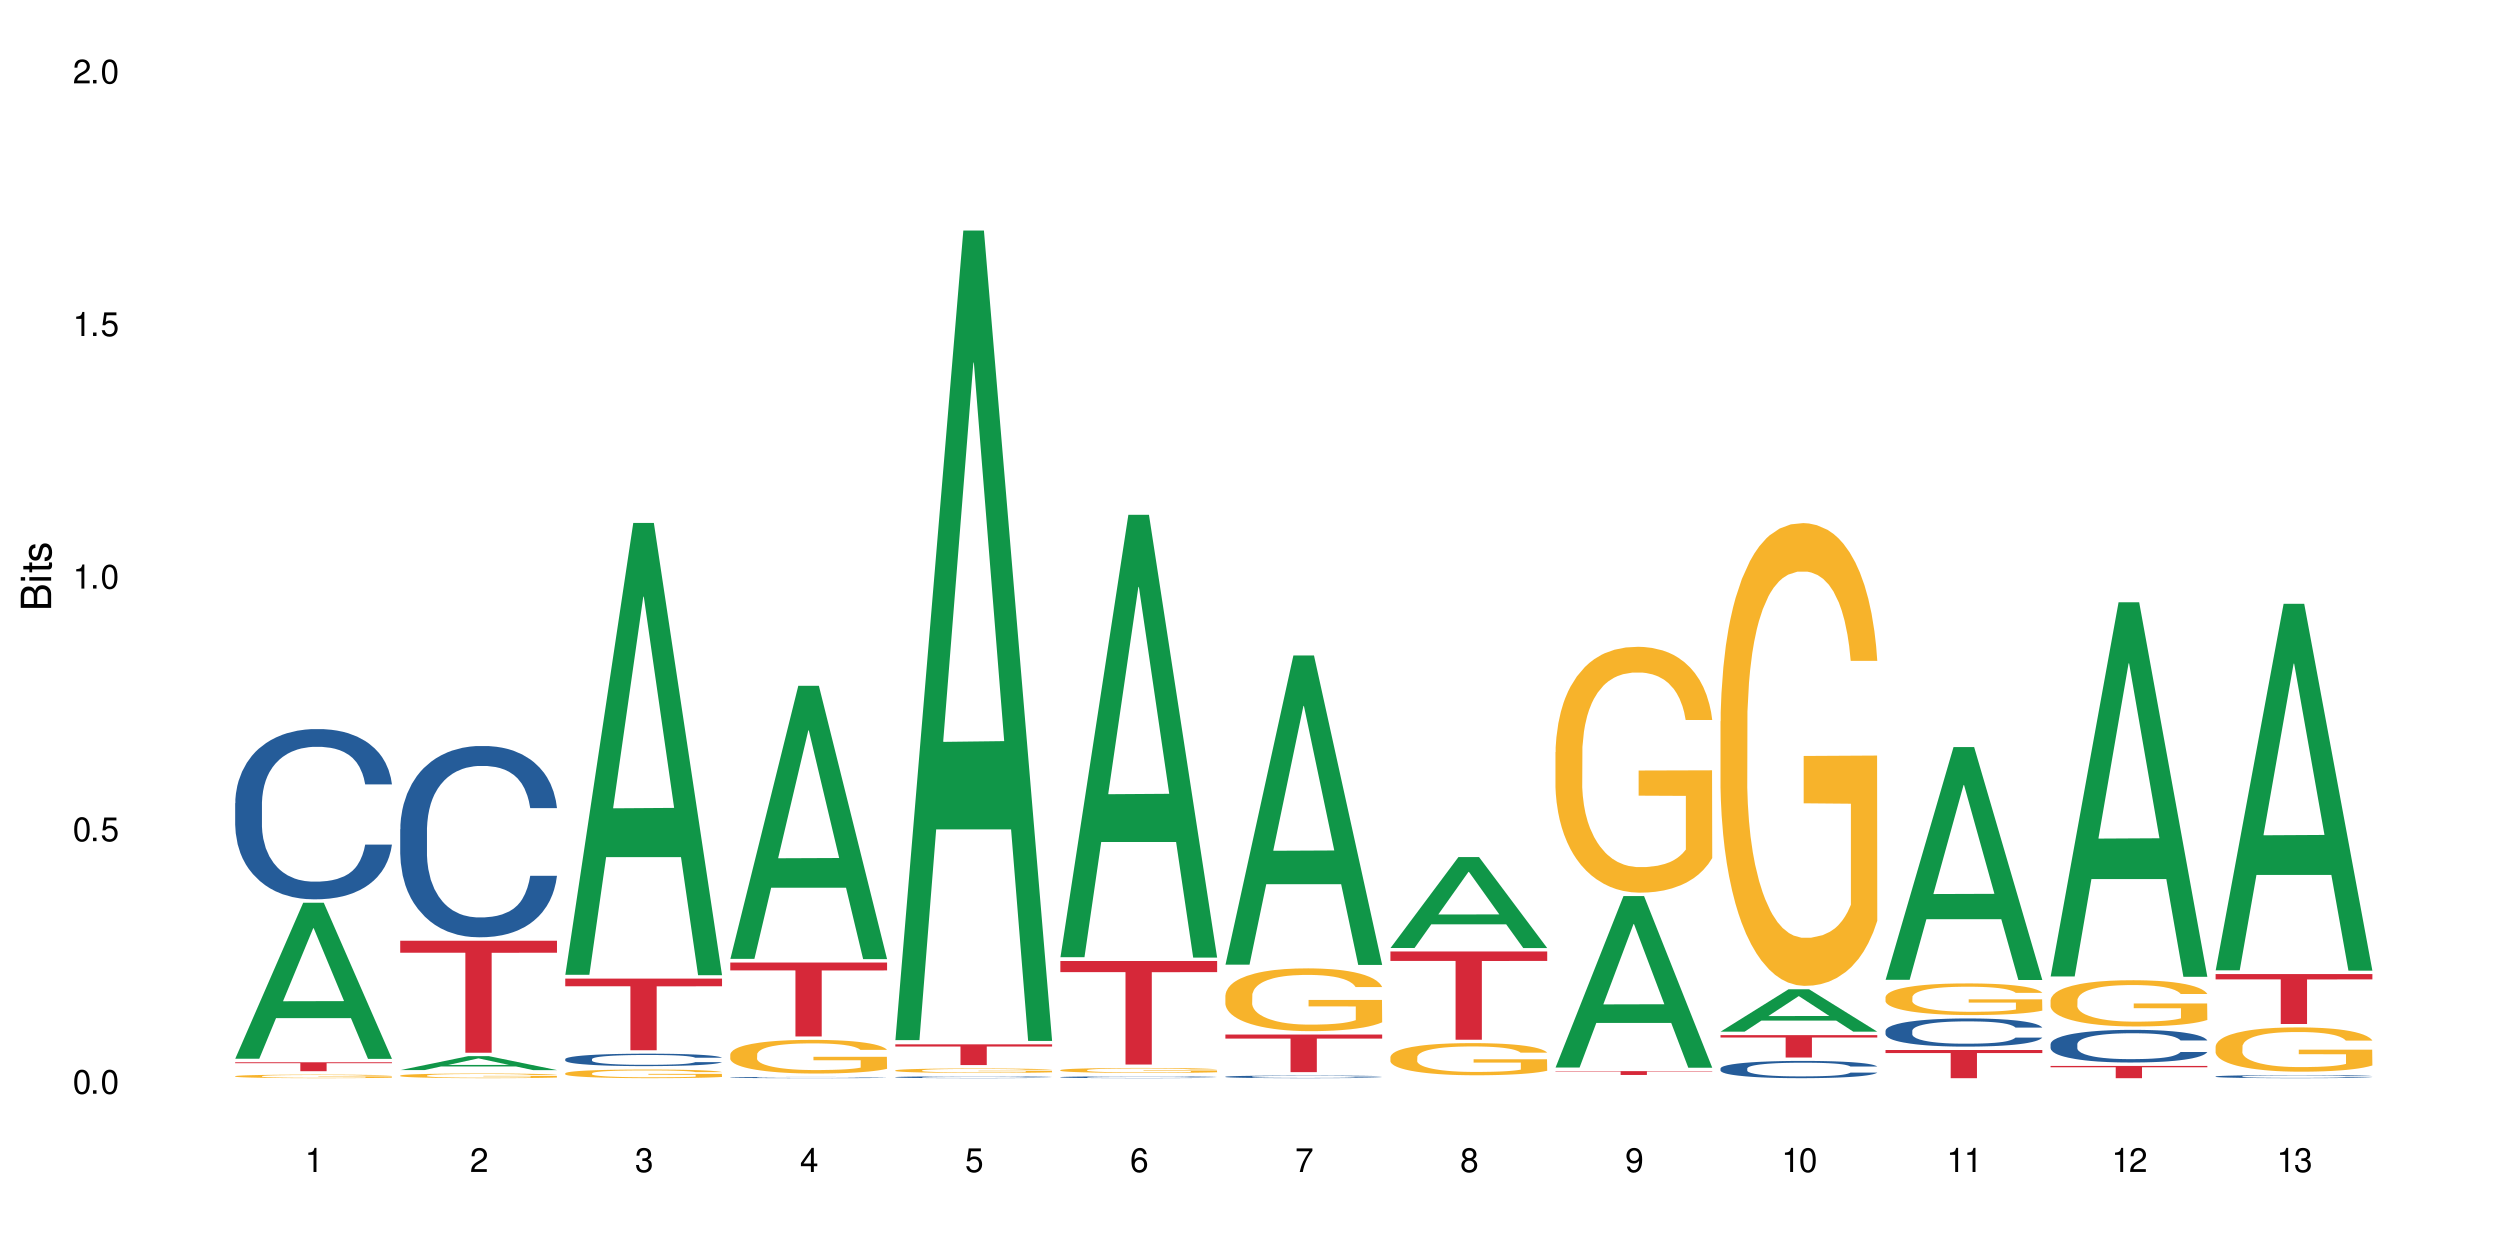 <?xml version="1.0" encoding="UTF-8"?>
<svg xmlns="http://www.w3.org/2000/svg" xmlns:xlink="http://www.w3.org/1999/xlink" width="720" height="360" viewBox="0 0 720 360">
<defs>
<g>
<g id="glyph-0-0">
</g>
<g id="glyph-0-1">
<path d="M 2.641 -6.938 C 2 -6.938 1.422 -6.656 1.078 -6.172 C 0.641 -5.562 0.406 -4.641 0.406 -3.359 C 0.406 -1.016 1.188 0.219 2.641 0.219 C 4.078 0.219 4.859 -1.016 4.859 -3.297 C 4.859 -4.641 4.656 -5.547 4.203 -6.172 C 3.844 -6.656 3.281 -6.938 2.641 -6.938 Z M 2.641 -6.188 C 3.547 -6.188 4 -5.25 4 -3.375 C 4 -1.406 3.562 -0.484 2.625 -0.484 C 1.734 -0.484 1.281 -1.438 1.281 -3.344 C 1.281 -5.25 1.734 -6.188 2.641 -6.188 Z M 2.641 -6.188 "/>
</g>
<g id="glyph-0-2">
<path d="M 1.828 -1 L 0.828 -1 L 0.828 0 L 1.828 0 Z M 1.828 -1 "/>
</g>
<g id="glyph-0-3">
<path d="M 4.562 -6.797 L 1.062 -6.797 L 0.547 -3.094 L 1.328 -3.094 C 1.719 -3.562 2.047 -3.734 2.578 -3.734 C 3.484 -3.734 4.062 -3.109 4.062 -2.094 C 4.062 -1.125 3.484 -0.531 2.578 -0.531 C 1.828 -0.531 1.375 -0.906 1.188 -1.672 L 0.328 -1.672 C 0.453 -1.109 0.547 -0.844 0.75 -0.594 C 1.125 -0.078 1.828 0.219 2.594 0.219 C 3.969 0.219 4.922 -0.781 4.922 -2.219 C 4.922 -3.562 4.031 -4.484 2.719 -4.484 C 2.25 -4.484 1.859 -4.359 1.469 -4.062 L 1.734 -5.969 L 4.562 -5.969 Z M 4.562 -6.797 "/>
</g>
<g id="glyph-0-4">
<path d="M 2.484 -4.938 L 2.484 0 L 3.328 0 L 3.328 -6.938 L 2.766 -6.938 C 2.469 -5.875 2.281 -5.734 0.984 -5.562 L 0.984 -4.938 Z M 2.484 -4.938 "/>
</g>
<g id="glyph-0-5">
<path d="M 4.859 -0.828 L 1.281 -0.828 C 1.359 -1.406 1.672 -1.781 2.5 -2.281 L 3.469 -2.828 C 4.406 -3.344 4.906 -4.062 4.906 -4.906 C 4.906 -5.484 4.672 -6.031 4.266 -6.406 C 3.859 -6.766 3.375 -6.938 2.719 -6.938 C 1.859 -6.938 1.219 -6.625 0.844 -6.031 C 0.609 -5.672 0.5 -5.234 0.484 -4.531 L 1.328 -4.531 C 1.359 -5.016 1.406 -5.281 1.531 -5.516 C 1.75 -5.938 2.188 -6.203 2.703 -6.203 C 3.469 -6.203 4.031 -5.641 4.031 -4.891 C 4.031 -4.344 3.719 -3.859 3.125 -3.516 L 2.234 -3 C 0.812 -2.172 0.406 -1.531 0.328 -0.016 L 4.859 -0.016 Z M 4.859 -0.828 "/>
</g>
<g id="glyph-0-6">
<path d="M 2.125 -3.188 L 2.578 -3.188 C 3.5 -3.188 3.984 -2.766 3.984 -1.922 C 3.984 -1.062 3.469 -0.531 2.594 -0.531 C 1.656 -0.531 1.203 -1 1.156 -2.016 L 0.312 -2.016 C 0.344 -1.453 0.438 -1.094 0.609 -0.781 C 0.953 -0.109 1.625 0.219 2.547 0.219 C 3.953 0.219 4.859 -0.625 4.859 -1.938 C 4.859 -2.828 4.516 -3.297 3.703 -3.594 C 4.344 -3.844 4.656 -4.328 4.656 -5.031 C 4.656 -6.219 3.875 -6.938 2.578 -6.938 C 1.203 -6.938 0.484 -6.172 0.453 -4.703 L 1.297 -4.703 C 1.312 -5.125 1.344 -5.359 1.453 -5.578 C 1.641 -5.969 2.062 -6.203 2.594 -6.203 C 3.344 -6.203 3.797 -5.75 3.797 -5 C 3.797 -4.516 3.609 -4.219 3.25 -4.047 C 3.016 -3.953 2.703 -3.922 2.125 -3.906 Z M 2.125 -3.188 "/>
</g>
<g id="glyph-0-7">
<path d="M 3.141 -1.672 L 3.141 0 L 3.984 0 L 3.984 -1.672 L 4.984 -1.672 L 4.984 -2.438 L 3.984 -2.438 L 3.984 -6.938 L 3.359 -6.938 L 0.266 -2.578 L 0.266 -1.672 Z M 3.141 -2.438 L 1 -2.438 L 3.141 -5.5 Z M 3.141 -2.438 "/>
</g>
<g id="glyph-0-8">
<path d="M 4.781 -5.125 C 4.609 -6.266 3.891 -6.938 2.844 -6.938 C 2.094 -6.938 1.422 -6.578 1.031 -5.953 C 0.594 -5.266 0.406 -4.422 0.406 -3.172 C 0.406 -2 0.578 -1.25 0.984 -0.641 C 1.359 -0.078 1.953 0.219 2.703 0.219 C 3.984 0.219 4.922 -0.75 4.922 -2.094 C 4.922 -3.375 4.062 -4.281 2.844 -4.281 C 2.172 -4.281 1.641 -4.031 1.281 -3.516 C 1.281 -5.234 1.828 -6.188 2.797 -6.188 C 3.391 -6.188 3.797 -5.797 3.938 -5.125 Z M 2.734 -3.531 C 3.547 -3.531 4.062 -2.953 4.062 -2.031 C 4.062 -1.156 3.484 -0.531 2.703 -0.531 C 1.922 -0.531 1.328 -1.188 1.328 -2.078 C 1.328 -2.938 1.906 -3.531 2.734 -3.531 Z M 2.734 -3.531 "/>
</g>
<g id="glyph-0-9">
<path d="M 4.984 -6.797 L 0.438 -6.797 L 0.438 -5.969 L 4.109 -5.969 C 2.5 -3.656 1.828 -2.234 1.328 0 L 2.219 0 C 2.594 -2.172 3.453 -4.047 4.984 -6.094 Z M 4.984 -6.797 "/>
</g>
<g id="glyph-0-10">
<path d="M 3.75 -3.656 C 4.469 -4.094 4.688 -4.438 4.688 -5.078 C 4.688 -6.172 3.844 -6.938 2.641 -6.938 C 1.438 -6.938 0.594 -6.172 0.594 -5.094 C 0.594 -4.438 0.812 -4.094 1.516 -3.656 C 0.734 -3.266 0.359 -2.703 0.359 -1.922 C 0.359 -0.656 1.281 0.219 2.641 0.219 C 3.984 0.219 4.922 -0.656 4.922 -1.922 C 4.922 -2.703 4.531 -3.266 3.75 -3.656 Z M 2.641 -6.188 C 3.359 -6.188 3.812 -5.75 3.812 -5.062 C 3.812 -4.406 3.344 -3.984 2.641 -3.984 C 1.922 -3.984 1.453 -4.406 1.453 -5.078 C 1.453 -5.75 1.922 -6.188 2.641 -6.188 Z M 2.641 -3.266 C 3.484 -3.266 4.062 -2.719 4.062 -1.906 C 4.062 -1.078 3.484 -0.531 2.625 -0.531 C 1.797 -0.531 1.219 -1.094 1.219 -1.906 C 1.219 -2.719 1.781 -3.266 2.641 -3.266 Z M 2.641 -3.266 "/>
</g>
<g id="glyph-0-11">
<path d="M 0.516 -1.578 C 0.672 -0.453 1.406 0.219 2.438 0.219 C 3.188 0.219 3.859 -0.141 4.266 -0.766 C 4.688 -1.453 4.891 -2.297 4.891 -3.547 C 4.891 -4.719 4.703 -5.453 4.312 -6.078 C 3.938 -6.641 3.344 -6.938 2.594 -6.938 C 1.297 -6.938 0.359 -5.969 0.359 -4.625 C 0.359 -3.344 1.234 -2.453 2.453 -2.453 C 3.094 -2.453 3.578 -2.672 4.016 -3.203 C 4 -1.484 3.469 -0.531 2.5 -0.531 C 1.906 -0.531 1.484 -0.906 1.359 -1.578 Z M 2.578 -6.203 C 3.375 -6.203 3.969 -5.531 3.969 -4.641 C 3.969 -3.797 3.391 -3.188 2.547 -3.188 C 1.734 -3.188 1.234 -3.766 1.234 -4.688 C 1.234 -5.562 1.797 -6.203 2.578 -6.203 Z M 2.578 -6.203 "/>
</g>
<g id="glyph-1-0">
</g>
<g id="glyph-1-1">
<path d="M 0 -0.953 L 0 -4.891 C 0 -5.719 -0.234 -6.344 -0.734 -6.797 C -1.188 -7.234 -1.812 -7.469 -2.5 -7.469 C -3.547 -7.469 -4.188 -7 -4.625 -5.875 C -4.984 -6.688 -5.625 -7.094 -6.531 -7.094 C -7.172 -7.094 -7.734 -6.859 -8.141 -6.391 C -8.562 -5.922 -8.75 -5.344 -8.75 -4.5 L -8.75 -0.953 Z M -4.984 -2.062 L -7.766 -2.062 L -7.766 -4.219 C -7.766 -4.844 -7.688 -5.203 -7.453 -5.5 C -7.219 -5.812 -6.859 -5.969 -6.375 -5.969 C -5.891 -5.969 -5.531 -5.812 -5.297 -5.5 C -5.062 -5.203 -4.984 -4.844 -4.984 -4.219 Z M -0.984 -2.062 L -4 -2.062 L -4 -4.781 C -4 -5.766 -3.438 -6.359 -2.484 -6.359 C -1.547 -6.359 -0.984 -5.766 -0.984 -4.781 Z M -0.984 -2.062 "/>
</g>
<g id="glyph-1-2">
<path d="M -6.281 -1.797 L -6.281 -0.797 L 0 -0.797 L 0 -1.797 Z M -8.75 -1.797 L -8.75 -0.797 L -7.484 -0.797 L -7.484 -1.797 Z M -8.75 -1.797 "/>
</g>
<g id="glyph-1-3">
<path d="M -6.281 -3.047 L -6.281 -2.016 L -8.016 -2.016 L -8.016 -1.016 L -6.281 -1.016 L -6.281 -0.172 L -5.469 -0.172 L -5.469 -1.016 L -0.719 -1.016 C -0.078 -1.016 0.281 -1.453 0.281 -2.234 C 0.281 -2.5 0.25 -2.719 0.188 -3.047 L -0.641 -3.047 C -0.609 -2.906 -0.594 -2.766 -0.594 -2.562 C -0.594 -2.141 -0.719 -2.016 -1.156 -2.016 L -5.469 -2.016 L -5.469 -3.047 Z M -6.281 -3.047 "/>
</g>
<g id="glyph-1-4">
<path d="M -4.531 -5.25 C -5.766 -5.25 -6.469 -4.422 -6.469 -2.969 C -6.469 -1.516 -5.719 -0.562 -4.547 -0.562 C -3.562 -0.562 -3.094 -1.062 -2.734 -2.562 L -2.516 -3.484 C -2.344 -4.188 -2.094 -4.469 -1.641 -4.469 C -1.047 -4.469 -0.641 -3.875 -0.641 -3 C -0.641 -2.453 -0.797 -2 -1.062 -1.75 C -1.25 -1.594 -1.422 -1.531 -1.875 -1.469 L -1.875 -0.406 C -0.422 -0.453 0.281 -1.266 0.281 -2.922 C 0.281 -4.5 -0.5 -5.516 -1.719 -5.516 C -2.656 -5.516 -3.172 -4.984 -3.469 -3.734 L -3.703 -2.766 C -3.891 -1.953 -4.156 -1.609 -4.594 -1.609 C -5.188 -1.609 -5.547 -2.125 -5.547 -2.938 C -5.547 -3.75 -5.203 -4.172 -4.531 -4.203 Z M -4.531 -5.25 "/>
</g>
</g>
</defs>
<rect x="-72" y="-36" width="864" height="432" fill="rgb(100%, 100%, 100%)" fill-opacity="1"/>
<path fill-rule="nonzero" fill="rgb(6.275%, 58.824%, 28.235%)" fill-opacity="1" d="M 67.73 304.906 L 67.777 304.863 L 87.316 259.996 L 93.25 259.996 L 112.883 304.945 L 105.984 304.945 L 101.066 293.215 L 79.5 293.215 L 74.676 304.906 L 67.73 304.906 L 81.574 288.359 L 99.086 288.316 L 90.355 267.34 L 90.258 267.297 L 90.164 267.426 L 81.527 288.316 L 81.574 288.359 Z M 67.73 304.906 "/>
<path fill-rule="nonzero" fill="rgb(14.51%, 36.078%, 60%)" fill-opacity="1" d="M 67.73 231.324 L 67.785 231.281 L 67.785 230.207 L 67.953 228.504 L 68.336 226.352 L 68.723 224.875 L 69.715 222.23 L 71.09 219.676 L 72.523 217.703 L 73.566 216.539 L 74.504 215.645 L 76.652 213.984 L 78.027 213.133 L 79.516 212.371 L 81.332 211.609 L 82.652 211.164 L 85.629 210.445 L 87.828 210.133 L 89.535 209.996 L 93.227 209.996 L 95.43 210.176 L 97.027 210.402 L 98.789 210.758 L 100.273 211.164 L 102.863 212.148 L 105.176 213.402 L 106.223 214.121 L 107.875 215.508 L 109.141 216.852 L 110.02 218.02 L 111.012 219.676 L 111.895 221.691 L 112.555 223.977 L 112.883 225.902 L 105.176 225.902 L 104.789 224.113 L 104.348 222.723 L 103.523 220.887 L 102.699 219.586 L 101.543 218.285 L 100.496 217.438 L 99.062 216.586 L 97.797 216.047 L 96.477 215.645 L 95.207 215.375 L 92.785 215.105 L 89.977 215.105 L 88.93 215.195 L 86.785 215.555 L 85.629 215.867 L 83.977 216.496 L 82.82 217.078 L 81.441 217.973 L 80.508 218.734 L 79.352 219.898 L 78.523 220.93 L 77.586 222.41 L 77.035 223.531 L 76.543 224.785 L 76.102 226.262 L 75.77 227.832 L 75.551 229.488 L 75.441 231.102 L 75.441 238.047 L 75.551 239.66 L 75.824 241.543 L 76.543 244.273 L 77.586 246.648 L 78.801 248.531 L 79.957 249.875 L 80.617 250.504 L 81.496 251.219 L 82.875 252.117 L 84.855 253.012 L 86.012 253.371 L 87.773 253.73 L 89.594 253.906 L 92.016 253.906 L 94.164 253.73 L 95.594 253.504 L 97.082 253.145 L 99.117 252.383 L 100.383 251.668 L 101.484 250.816 L 102.312 249.965 L 102.863 249.25 L 103.688 247.859 L 104.348 246.336 L 104.844 244.766 L 105.176 243.242 L 112.883 243.242 L 112.555 245.035 L 112.059 246.785 L 111.562 248.082 L 110.793 249.652 L 109.91 251.039 L 108.645 252.609 L 107.598 253.641 L 106.223 254.758 L 104.957 255.609 L 103.578 256.371 L 101.543 257.27 L 100.219 257.715 L 98.789 258.121 L 97.082 258.477 L 94.934 258.793 L 92.621 258.973 L 90.473 259.016 L 88.16 258.926 L 86.453 258.746 L 84.195 258.344 L 81.387 257.539 L 79.352 256.688 L 77.754 255.836 L 76.375 254.938 L 74.836 253.73 L 72.852 251.758 L 71.641 250.234 L 70.816 248.98 L 69.879 247.23 L 69.219 245.664 L 68.445 243.156 L 67.895 239.973 L 67.73 237.508 Z M 67.73 231.324 "/>
<path fill-rule="nonzero" fill="rgb(96.863%, 70.196%, 16.863%)" fill-opacity="1" d="M 67.73 309.93 L 67.785 309.93 L 67.785 309.91 L 68.008 309.871 L 68.559 309.812 L 69.273 309.766 L 70.043 309.727 L 70.539 309.707 L 71.367 309.68 L 72.082 309.66 L 73.898 309.617 L 76.211 309.578 L 77.477 309.562 L 78.91 309.547 L 80.945 309.527 L 81.883 309.52 L 84.746 309.508 L 87.996 309.496 L 91.574 309.492 L 93.227 309.496 L 95.484 309.5 L 98.566 309.508 L 100.328 309.52 L 101.707 309.527 L 103.137 309.539 L 104.898 309.559 L 106.551 309.582 L 107.875 309.602 L 109.195 309.633 L 110.297 309.66 L 111.234 309.695 L 112.059 309.734 L 112.555 309.766 L 112.883 309.797 L 105.23 309.797 L 104.789 309.766 L 104.293 309.742 L 103.469 309.711 L 102.641 309.688 L 101.816 309.668 L 100.273 309.645 L 98.953 309.629 L 97.301 309.617 L 95.703 309.609 L 93.887 309.602 L 89.867 309.602 L 87.223 309.609 L 85.684 309.613 L 84.582 309.621 L 83.039 309.637 L 82.102 309.648 L 81.551 309.656 L 79.902 309.684 L 78.801 309.711 L 78.195 309.727 L 77.422 309.758 L 76.871 309.781 L 76.266 309.82 L 75.938 309.848 L 75.496 309.91 L 75.441 310.078 L 75.605 310.113 L 75.938 310.152 L 76.375 310.184 L 77.035 310.223 L 77.699 310.246 L 78.855 310.285 L 79.844 310.309 L 80.617 310.324 L 82.102 310.352 L 82.707 310.359 L 84.141 310.375 L 85.629 310.387 L 87.445 310.398 L 88.82 310.406 L 91.023 310.41 L 93.832 310.41 L 97.137 310.402 L 99.227 310.395 L 100.66 310.391 L 101.598 310.383 L 102.754 310.371 L 103.578 310.363 L 104.348 310.352 L 105.285 310.336 L 105.285 310.113 L 91.684 310.113 L 91.684 310.008 L 112.828 310.008 L 112.883 310.371 L 111.727 310.398 L 110.297 310.422 L 108.918 310.441 L 107.488 310.457 L 105.449 310.473 L 103.797 310.484 L 101.266 310.5 L 98.953 310.508 L 96.531 310.512 L 94.383 310.516 L 89.594 310.516 L 87.168 310.508 L 85.242 310.5 L 83.48 310.492 L 81.719 310.48 L 79.516 310.461 L 78.082 310.445 L 76.598 310.426 L 75.109 310.402 L 73.789 310.375 L 72.906 310.355 L 72.027 310.332 L 71.09 310.305 L 70.207 310.273 L 69.547 310.246 L 68.941 310.211 L 68.5 310.184 L 68.062 310.141 L 67.84 310.105 L 67.73 310.078 Z M 67.73 309.93 "/>
<path fill-rule="nonzero" fill="rgb(83.922%, 15.686%, 22.353%)" fill-opacity="1" d="M 67.73 305.926 L 112.883 305.926 L 112.883 306.203 L 94.066 306.207 L 94.066 308.512 L 86.496 308.512 L 86.496 306.207 L 86.387 306.203 L 67.73 306.203 Z M 67.73 305.926 "/>
<path fill-rule="nonzero" fill="rgb(6.275%, 58.824%, 28.235%)" fill-opacity="1" d="M 115.262 308.188 L 115.309 308.184 L 134.848 304.168 L 140.781 304.168 L 160.414 308.191 L 153.516 308.191 L 148.598 307.141 L 127.031 307.141 L 122.207 308.188 L 115.262 308.188 L 129.105 306.707 L 146.617 306.703 L 137.887 304.828 L 137.789 304.824 L 137.691 304.832 L 129.059 306.703 L 129.105 306.707 Z M 115.262 308.188 "/>
<path fill-rule="nonzero" fill="rgb(14.51%, 36.078%, 60%)" fill-opacity="1" d="M 115.262 238.832 L 115.316 238.781 L 115.316 237.574 L 115.48 235.66 L 115.867 233.246 L 116.254 231.582 L 117.242 228.613 L 118.621 225.742 L 120.051 223.527 L 121.098 222.219 L 122.035 221.211 L 124.184 219.348 L 125.559 218.391 L 127.047 217.535 L 128.863 216.68 L 130.184 216.176 L 133.156 215.371 L 135.359 215.02 L 137.066 214.867 L 140.758 214.867 L 142.961 215.07 L 144.555 215.32 L 146.316 215.723 L 147.805 216.176 L 150.395 217.285 L 152.707 218.695 L 153.75 219.5 L 155.402 221.062 L 156.672 222.57 L 157.551 223.879 L 158.543 225.742 L 159.422 228.008 L 160.086 230.574 L 160.414 232.742 L 152.707 232.742 L 152.32 230.727 L 151.879 229.168 L 151.055 227.102 L 150.227 225.641 L 149.07 224.184 L 148.023 223.227 L 146.594 222.27 L 145.328 221.664 L 144.004 221.211 L 142.738 220.91 L 140.316 220.609 L 137.508 220.609 L 136.461 220.707 L 134.312 221.109 L 133.156 221.465 L 131.504 222.168 L 130.348 222.824 L 128.973 223.828 L 128.035 224.684 L 126.879 225.996 L 126.055 227.152 L 125.117 228.812 L 124.566 230.074 L 124.07 231.48 L 123.633 233.145 L 123.301 234.906 L 123.082 236.77 L 122.969 238.582 L 122.969 246.383 L 123.082 248.195 L 123.355 250.312 L 124.07 253.383 L 125.117 256.051 L 126.328 258.164 L 127.484 259.676 L 128.145 260.379 L 129.027 261.188 L 130.402 262.191 L 132.387 263.199 L 133.543 263.602 L 135.305 264.004 L 137.121 264.207 L 139.547 264.207 L 141.691 264.004 L 143.125 263.754 L 144.609 263.352 L 146.648 262.496 L 147.914 261.691 L 149.016 260.734 L 149.844 259.777 L 150.395 258.973 L 151.219 257.41 L 151.879 255.699 L 152.375 253.938 L 152.707 252.227 L 160.414 252.227 L 160.086 254.238 L 159.59 256.203 L 159.094 257.66 L 158.324 259.426 L 157.441 260.984 L 156.176 262.746 L 155.129 263.906 L 153.75 265.164 L 152.484 266.121 L 151.109 266.977 L 149.07 267.984 L 147.75 268.484 L 146.316 268.938 L 144.609 269.344 L 142.465 269.695 L 140.152 269.895 L 138.004 269.945 L 135.691 269.844 L 133.984 269.645 L 131.727 269.191 L 128.918 268.285 L 126.879 267.328 L 125.281 266.371 L 123.906 265.363 L 122.363 264.004 L 120.383 261.789 L 119.172 260.078 L 118.344 258.668 L 117.41 256.707 L 116.746 254.941 L 115.977 252.125 L 115.426 248.551 L 115.262 245.781 Z M 115.262 238.832 "/>
<path fill-rule="nonzero" fill="rgb(96.863%, 70.196%, 16.863%)" fill-opacity="1" d="M 115.262 309.75 L 115.316 309.746 L 115.316 309.723 L 115.535 309.668 L 116.086 309.59 L 116.805 309.527 L 117.574 309.48 L 118.07 309.453 L 118.895 309.418 L 119.609 309.391 L 121.43 309.336 L 123.742 309.285 L 125.008 309.262 L 126.438 309.242 L 128.477 309.219 L 129.414 309.207 L 132.277 309.188 L 135.523 309.176 L 139.105 309.172 L 140.758 309.176 L 143.016 309.18 L 146.098 309.191 L 147.859 309.203 L 149.238 309.219 L 150.668 309.234 L 152.43 309.258 L 154.082 309.285 L 155.402 309.316 L 156.727 309.352 L 157.828 309.391 L 158.762 309.434 L 159.59 309.488 L 160.086 309.531 L 160.414 309.574 L 152.762 309.574 L 152.32 309.531 L 151.824 309.496 L 151 309.457 L 150.172 309.426 L 149.348 309.402 L 147.805 309.371 L 146.484 309.352 L 144.832 309.336 L 143.234 309.324 L 141.418 309.316 L 140.316 309.312 L 137.398 309.312 L 134.754 309.324 L 133.211 309.332 L 132.109 309.344 L 130.57 309.359 L 129.633 309.375 L 127.43 309.422 L 126.328 309.457 L 125.723 309.48 L 124.953 309.52 L 124.402 309.551 L 123.797 309.602 L 123.465 309.637 L 123.023 309.719 L 122.969 309.941 L 123.137 309.988 L 123.465 310.039 L 123.906 310.082 L 124.566 310.129 L 125.227 310.164 L 126.383 310.211 L 127.375 310.242 L 128.145 310.266 L 129.633 310.297 L 130.238 310.309 L 131.672 310.332 L 133.156 310.348 L 134.973 310.363 L 136.352 310.371 L 138.555 310.375 L 141.363 310.375 L 144.668 310.367 L 146.758 310.359 L 148.191 310.348 L 149.125 310.34 L 150.281 310.328 L 151.109 310.316 L 151.879 310.301 L 152.816 310.281 L 152.816 309.988 L 139.215 309.984 L 139.215 309.848 L 160.359 309.848 L 160.414 310.328 L 159.258 310.359 L 157.828 310.391 L 156.449 310.418 L 155.02 310.438 L 152.98 310.461 L 151.328 310.477 L 148.797 310.492 L 146.484 310.504 L 144.059 310.512 L 141.914 310.516 L 139.379 310.516 L 137.121 310.512 L 134.699 310.508 L 132.773 310.496 L 131.012 310.484 L 129.246 310.469 L 127.047 310.441 L 125.613 310.422 L 124.125 310.395 L 122.641 310.363 L 121.316 310.332 L 120.438 310.305 L 119.555 310.277 L 118.621 310.238 L 117.738 310.199 L 117.078 310.16 L 116.473 310.117 L 116.031 310.078 L 115.59 310.023 L 115.371 309.977 L 115.262 309.941 Z M 115.262 309.75 "/>
<path fill-rule="nonzero" fill="rgb(83.922%, 15.686%, 22.353%)" fill-opacity="1" d="M 115.262 270.926 L 160.414 270.926 L 160.414 274.379 L 141.598 274.41 L 141.598 303.188 L 134.023 303.188 L 134.023 274.441 L 133.914 274.379 L 115.262 274.379 Z M 115.262 270.926 "/>
<path fill-rule="nonzero" fill="rgb(6.275%, 58.824%, 28.235%)" fill-opacity="1" d="M 162.793 280.734 L 162.84 280.613 L 182.379 150.605 L 188.312 150.605 L 207.945 280.855 L 201.047 280.855 L 196.125 246.855 L 174.562 246.855 L 169.738 280.734 L 162.793 280.734 L 176.637 232.793 L 194.148 232.672 L 185.418 171.887 L 185.32 171.762 L 185.223 172.129 L 176.59 232.672 L 176.637 232.793 Z M 162.793 280.734 "/>
<path fill-rule="nonzero" fill="rgb(14.51%, 36.078%, 60%)" fill-opacity="1" d="M 162.793 305.02 L 162.848 305.016 L 162.848 304.938 L 163.012 304.812 L 163.398 304.656 L 163.781 304.551 L 164.773 304.355 L 166.148 304.168 L 167.582 304.023 L 168.629 303.941 L 169.562 303.875 L 171.711 303.754 L 173.09 303.691 L 174.574 303.637 L 176.391 303.578 L 177.715 303.547 L 180.688 303.496 L 182.891 303.473 L 184.598 303.461 L 188.285 303.461 L 190.488 303.477 L 192.086 303.492 L 193.848 303.516 L 195.336 303.547 L 197.922 303.617 L 200.234 303.711 L 201.281 303.762 L 202.934 303.863 L 204.199 303.961 L 205.082 304.047 L 206.074 304.168 L 206.953 304.316 L 207.613 304.484 L 207.945 304.625 L 200.234 304.625 L 199.852 304.492 L 199.41 304.391 L 198.582 304.258 L 197.758 304.164 L 196.602 304.066 L 195.555 304.004 L 194.125 303.941 L 192.855 303.902 L 191.535 303.875 L 190.27 303.855 L 187.848 303.836 L 185.039 303.836 L 183.992 303.84 L 181.844 303.867 L 180.688 303.891 L 179.035 303.938 L 177.879 303.98 L 176.504 304.043 L 175.566 304.102 L 174.41 304.184 L 173.586 304.262 L 172.648 304.367 L 172.098 304.449 L 171.602 304.543 L 171.16 304.648 L 170.832 304.766 L 170.609 304.887 L 170.5 305.004 L 170.5 305.512 L 170.609 305.629 L 170.887 305.766 L 171.602 305.965 L 172.648 306.141 L 173.859 306.277 L 175.016 306.375 L 175.676 306.422 L 176.559 306.473 L 177.934 306.539 L 179.918 306.605 L 181.074 306.633 L 182.836 306.656 L 184.652 306.672 L 187.074 306.672 L 189.223 306.656 L 190.656 306.641 L 192.141 306.613 L 194.18 306.559 L 195.445 306.508 L 196.547 306.445 L 197.371 306.383 L 197.922 306.332 L 198.75 306.23 L 199.41 306.117 L 199.906 306.004 L 200.234 305.891 L 207.945 305.891 L 207.613 306.023 L 207.117 306.148 L 206.625 306.246 L 205.852 306.359 L 204.973 306.461 L 203.703 306.574 L 202.66 306.652 L 201.281 306.734 L 200.016 306.797 L 198.641 306.852 L 196.602 306.918 L 195.281 306.949 L 193.848 306.98 L 192.141 307.004 L 189.992 307.027 L 187.68 307.039 L 185.535 307.043 L 183.219 307.039 L 181.512 307.023 L 179.254 306.996 L 176.449 306.938 L 174.41 306.875 L 172.812 306.812 L 171.438 306.746 L 169.895 306.656 L 167.914 306.512 L 166.699 306.402 L 165.875 306.312 L 164.938 306.184 L 164.277 306.066 L 163.508 305.887 L 162.957 305.652 L 162.793 305.473 Z M 162.793 305.02 "/>
<path fill-rule="nonzero" fill="rgb(96.863%, 70.196%, 16.863%)" fill-opacity="1" d="M 162.793 309.09 L 162.848 309.09 L 162.848 309.043 L 163.066 308.941 L 163.617 308.801 L 164.332 308.684 L 165.105 308.594 L 165.602 308.547 L 166.426 308.477 L 167.141 308.426 L 168.957 308.324 L 171.27 308.23 L 172.539 308.188 L 173.969 308.148 L 176.008 308.105 L 176.941 308.09 L 179.805 308.055 L 183.055 308.031 L 186.633 308.023 L 188.285 308.027 L 190.543 308.035 L 193.629 308.062 L 195.391 308.082 L 196.766 308.105 L 198.199 308.137 L 199.961 308.18 L 201.613 308.234 L 202.934 308.289 L 204.254 308.359 L 205.355 308.434 L 206.293 308.512 L 207.117 308.605 L 207.613 308.688 L 207.945 308.766 L 200.289 308.766 L 199.852 308.688 L 199.355 308.625 L 198.527 308.551 L 197.703 308.496 L 196.875 308.453 L 195.336 308.395 L 194.012 308.355 L 192.363 308.324 L 190.766 308.305 L 188.949 308.289 L 187.848 308.285 L 184.926 308.285 L 182.285 308.301 L 180.742 308.32 L 179.641 308.34 L 178.098 308.371 L 177.164 308.398 L 176.613 308.418 L 174.961 308.488 L 173.859 308.551 L 173.254 308.594 L 172.484 308.664 L 171.934 308.727 L 171.328 308.816 L 170.996 308.883 L 170.555 309.039 L 170.5 309.449 L 170.664 309.535 L 170.996 309.629 L 171.438 309.711 L 172.098 309.797 L 172.758 309.863 L 173.914 309.953 L 174.906 310.012 L 175.676 310.051 L 177.164 310.109 L 177.77 310.133 L 179.199 310.172 L 180.688 310.203 L 182.504 310.23 L 183.883 310.246 L 186.082 310.258 L 188.891 310.258 L 192.195 310.242 L 194.289 310.227 L 195.719 310.207 L 196.656 310.191 L 197.812 310.164 L 198.641 310.145 L 199.41 310.117 L 200.348 310.078 L 200.348 309.535 L 186.746 309.531 L 186.746 309.277 L 207.891 309.277 L 207.945 310.164 L 206.789 310.227 L 205.355 310.285 L 203.98 310.332 L 202.547 310.371 L 200.512 310.414 L 198.859 310.441 L 196.324 310.473 L 194.012 310.492 L 191.59 310.508 L 189.441 310.512 L 186.91 310.516 L 184.652 310.512 L 182.23 310.496 L 180.301 310.48 L 178.539 310.457 L 176.777 310.426 L 174.574 310.379 L 173.145 310.34 L 171.656 310.293 L 170.172 310.234 L 168.848 310.176 L 167.969 310.125 L 167.086 310.07 L 166.148 310.004 L 165.27 309.926 L 164.609 309.855 L 164.004 309.777 L 163.562 309.703 L 163.121 309.598 L 162.902 309.516 L 162.793 309.445 Z M 162.793 309.09 "/>
<path fill-rule="nonzero" fill="rgb(83.922%, 15.686%, 22.353%)" fill-opacity="1" d="M 162.793 281.836 L 207.945 281.836 L 207.945 284.047 L 189.125 284.066 L 189.125 302.48 L 181.555 302.48 L 181.555 284.086 L 181.445 284.047 L 162.793 284.047 Z M 162.793 281.836 "/>
<path fill-rule="nonzero" fill="rgb(6.275%, 58.824%, 28.235%)" fill-opacity="1" d="M 210.32 276.148 L 210.371 276.074 L 229.906 197.516 L 235.84 197.516 L 255.477 276.223 L 248.578 276.223 L 243.656 255.676 L 222.094 255.676 L 217.27 276.148 L 210.32 276.148 L 224.168 247.18 L 241.68 247.105 L 232.945 210.375 L 232.852 210.301 L 232.754 210.52 L 224.117 247.105 L 224.168 247.18 Z M 210.32 276.148 "/>
<path fill-rule="nonzero" fill="rgb(14.51%, 36.078%, 60%)" fill-opacity="1" d="M 210.32 310.316 L 210.375 310.316 L 210.375 310.309 L 210.543 310.297 L 210.926 310.281 L 211.312 310.27 L 212.305 310.25 L 213.68 310.23 L 215.113 310.219 L 216.16 310.207 L 217.094 310.203 L 219.242 310.191 L 220.617 310.184 L 222.105 310.18 L 223.922 310.172 L 225.246 310.168 L 228.219 310.164 L 230.422 310.164 L 232.129 310.16 L 235.816 310.16 L 238.02 310.164 L 239.617 310.164 L 241.379 310.168 L 242.863 310.168 L 245.453 310.176 L 247.766 310.188 L 248.812 310.191 L 250.465 310.199 L 251.73 310.211 L 252.613 310.219 L 253.602 310.23 L 254.484 310.246 L 255.145 310.262 L 255.477 310.277 L 247.766 310.277 L 247.379 310.262 L 246.941 310.254 L 246.113 310.238 L 245.289 310.23 L 244.133 310.223 L 243.086 310.215 L 241.652 310.207 L 240.387 310.203 L 239.066 310.203 L 237.801 310.199 L 231.523 310.199 L 229.375 310.203 L 228.219 310.203 L 226.566 310.207 L 225.41 310.211 L 224.031 310.219 L 223.098 310.223 L 221.941 310.234 L 221.113 310.242 L 220.18 310.25 L 219.629 310.258 L 219.133 310.27 L 218.691 310.277 L 218.359 310.289 L 218.141 310.301 L 218.031 310.312 L 218.031 310.363 L 218.141 310.375 L 218.418 310.391 L 219.133 310.41 L 220.18 310.426 L 221.391 310.441 L 222.547 310.449 L 223.207 310.453 L 224.086 310.461 L 225.465 310.465 L 227.445 310.473 L 228.602 310.477 L 230.367 310.477 L 232.184 310.48 L 234.605 310.48 L 236.754 310.477 L 238.184 310.477 L 239.672 310.473 L 241.707 310.469 L 242.977 310.461 L 244.078 310.457 L 244.902 310.449 L 245.453 310.445 L 246.277 310.434 L 246.941 310.426 L 247.438 310.414 L 247.766 310.402 L 255.477 310.402 L 255.145 310.414 L 254.152 310.438 L 253.383 310.449 L 252.5 310.457 L 251.234 310.469 L 250.188 310.477 L 248.812 310.484 L 247.547 310.492 L 246.168 310.496 L 244.133 310.504 L 242.809 310.508 L 241.379 310.508 L 239.672 310.512 L 237.523 310.516 L 229.043 310.516 L 226.785 310.512 L 223.977 310.504 L 221.941 310.5 L 220.344 310.492 L 218.965 310.488 L 217.426 310.477 L 215.441 310.465 L 214.23 310.453 L 213.406 310.441 L 212.469 310.43 L 211.809 310.418 L 211.039 310.402 L 210.488 310.379 L 210.32 310.359 Z M 210.32 310.316 "/>
<path fill-rule="nonzero" fill="rgb(96.863%, 70.196%, 16.863%)" fill-opacity="1" d="M 210.32 303.633 L 210.375 303.625 L 210.375 303.449 L 210.598 303.051 L 211.148 302.5 L 211.863 302.051 L 212.633 301.695 L 213.129 301.508 L 213.957 301.242 L 214.672 301.047 L 216.488 300.648 L 218.801 300.277 L 220.066 300.117 L 221.5 299.969 L 223.539 299.797 L 224.473 299.738 L 227.336 299.594 L 230.586 299.508 L 234.164 299.48 L 235.816 299.488 L 238.074 299.523 L 241.156 299.621 L 242.922 299.711 L 244.297 299.797 L 245.73 299.914 L 247.492 300.09 L 249.145 300.305 L 250.465 300.516 L 251.785 300.781 L 252.887 301.066 L 253.824 301.375 L 254.648 301.746 L 255.145 302.059 L 255.477 302.367 L 247.82 302.367 L 247.379 302.059 L 246.887 301.82 L 246.059 301.527 L 245.234 301.312 L 244.406 301.145 L 242.863 300.914 L 241.543 300.773 L 239.891 300.648 L 238.293 300.57 L 236.477 300.516 L 235.375 300.5 L 232.457 300.5 L 229.816 300.559 L 228.273 300.633 L 227.172 300.703 L 225.629 300.836 L 224.695 300.941 L 224.145 301.012 L 222.492 301.285 L 221.391 301.535 L 220.785 301.703 L 220.012 301.969 L 219.461 302.207 L 218.855 302.562 L 218.527 302.828 L 218.086 303.43 L 218.031 305.027 L 218.195 305.363 L 218.527 305.727 L 218.965 306.043 L 219.629 306.383 L 220.289 306.637 L 221.445 306.984 L 222.438 307.215 L 223.207 307.363 L 224.695 307.605 L 225.301 307.684 L 226.73 307.844 L 228.219 307.969 L 230.035 308.074 L 231.41 308.125 L 233.613 308.172 L 236.422 308.172 L 239.727 308.117 L 241.82 308.047 L 243.25 307.977 L 244.188 307.914 L 245.344 307.816 L 246.168 307.727 L 246.941 307.629 L 247.875 307.48 L 247.875 305.363 L 234.273 305.352 L 234.273 304.359 L 255.422 304.352 L 255.477 307.816 L 254.32 308.055 L 252.887 308.285 L 251.512 308.465 L 250.078 308.613 L 248.043 308.781 L 246.391 308.887 L 243.855 309.012 L 241.543 309.094 L 239.121 309.145 L 236.973 309.172 L 234.441 309.18 L 232.184 309.164 L 229.758 309.109 L 227.832 309.039 L 226.07 308.949 L 224.309 308.836 L 222.105 308.648 L 220.672 308.5 L 219.188 308.312 L 217.699 308.09 L 216.379 307.852 L 215.496 307.664 L 214.617 307.453 L 213.68 307.188 L 212.801 306.887 L 212.137 306.613 L 211.531 306.301 L 211.094 306.008 L 210.652 305.609 L 210.43 305.293 L 210.32 305.016 Z M 210.32 303.633 "/>
<path fill-rule="nonzero" fill="rgb(83.922%, 15.686%, 22.353%)" fill-opacity="1" d="M 210.32 277.203 L 255.477 277.203 L 255.477 279.484 L 236.656 279.504 L 236.656 298.5 L 229.086 298.5 L 229.086 279.523 L 228.977 279.484 L 210.32 279.484 Z M 210.32 277.203 "/>
<path fill-rule="nonzero" fill="rgb(6.275%, 58.824%, 28.235%)" fill-opacity="1" d="M 257.852 299.566 L 257.898 299.348 L 277.438 66.395 L 283.371 66.395 L 303.004 299.785 L 296.105 299.785 L 291.188 238.863 L 269.621 238.863 L 264.797 299.566 L 257.852 299.566 L 271.695 213.66 L 289.207 213.441 L 280.477 104.523 L 280.379 104.305 L 280.285 104.965 L 271.648 213.441 L 271.695 213.66 Z M 257.852 299.566 "/>
<path fill-rule="nonzero" fill="rgb(14.51%, 36.078%, 60%)" fill-opacity="1" d="M 257.852 310.215 L 257.906 310.215 L 257.906 310.203 L 258.07 310.188 L 258.457 310.164 L 258.844 310.145 L 259.832 310.117 L 261.211 310.09 L 262.641 310.07 L 263.688 310.055 L 264.625 310.047 L 266.773 310.027 L 268.148 310.02 L 269.637 310.012 L 271.453 310.004 L 272.773 309.996 L 275.746 309.988 L 277.949 309.988 L 279.656 309.984 L 283.348 309.984 L 285.551 309.988 L 287.145 309.988 L 288.91 309.992 L 290.395 309.996 L 292.984 310.008 L 295.297 310.023 L 296.344 310.031 L 297.996 310.043 L 299.262 310.059 L 300.141 310.07 L 301.133 310.09 L 302.016 310.113 L 302.676 310.137 L 303.004 310.156 L 295.297 310.156 L 294.91 310.137 L 294.469 310.121 L 293.645 310.102 L 292.816 310.09 L 291.66 310.074 L 290.617 310.066 L 289.184 310.055 L 287.918 310.051 L 286.598 310.047 L 285.328 310.043 L 282.906 310.039 L 280.098 310.039 L 279.051 310.043 L 276.902 310.047 L 275.746 310.047 L 274.098 310.055 L 272.941 310.062 L 271.562 310.07 L 270.625 310.078 L 269.469 310.094 L 268.645 310.105 L 267.707 310.121 L 267.156 310.133 L 266.66 310.145 L 266.223 310.16 L 265.891 310.18 L 265.672 310.195 L 265.562 310.215 L 265.562 310.289 L 265.672 310.305 L 265.945 310.328 L 266.66 310.355 L 267.707 310.383 L 268.918 310.402 L 270.074 310.418 L 270.738 310.422 L 271.617 310.43 L 272.996 310.441 L 274.977 310.449 L 276.133 310.453 L 277.895 310.457 L 279.711 310.461 L 282.137 310.461 L 284.281 310.457 L 285.715 310.457 L 287.203 310.453 L 289.238 310.445 L 290.504 310.438 L 291.605 310.426 L 292.434 310.418 L 292.984 310.41 L 293.809 310.395 L 294.469 310.379 L 294.965 310.363 L 295.297 310.344 L 303.004 310.344 L 302.676 310.363 L 302.18 310.383 L 301.684 310.398 L 300.914 310.414 L 300.031 310.43 L 298.766 310.445 L 297.719 310.457 L 296.344 310.469 L 295.074 310.48 L 293.699 310.488 L 291.66 310.496 L 290.34 310.5 L 288.91 310.508 L 287.203 310.512 L 285.055 310.512 L 282.742 310.516 L 278.281 310.516 L 276.574 310.512 L 274.316 310.508 L 271.508 310.5 L 269.469 310.492 L 267.875 310.48 L 266.496 310.473 L 264.953 310.457 L 262.973 310.438 L 261.762 310.422 L 260.934 310.406 L 260 310.387 L 259.34 310.371 L 258.566 310.344 L 258.016 310.309 L 257.852 310.281 Z M 257.852 310.215 "/>
<path fill-rule="nonzero" fill="rgb(96.863%, 70.196%, 16.863%)" fill-opacity="1" d="M 257.852 308.27 L 257.906 308.27 L 257.906 308.246 L 258.125 308.191 L 258.676 308.117 L 259.395 308.059 L 260.164 308.012 L 260.66 307.988 L 261.484 307.953 L 262.203 307.926 L 264.02 307.875 L 266.332 307.824 L 267.598 307.805 L 269.031 307.781 L 271.066 307.762 L 272.004 307.754 L 274.867 307.734 L 278.117 307.723 L 281.695 307.719 L 283.348 307.719 L 285.605 307.723 L 288.688 307.738 L 290.449 307.75 L 291.828 307.762 L 293.258 307.777 L 295.02 307.801 L 296.672 307.828 L 297.996 307.855 L 299.316 307.891 L 300.418 307.93 L 301.352 307.969 L 302.18 308.02 L 302.676 308.059 L 303.004 308.102 L 295.352 308.102 L 294.91 308.059 L 294.414 308.027 L 293.59 307.988 L 292.762 307.961 L 291.938 307.938 L 290.395 307.91 L 289.074 307.891 L 287.422 307.875 L 285.824 307.863 L 284.008 307.855 L 279.988 307.855 L 277.344 307.863 L 275.805 307.871 L 274.703 307.879 L 273.16 307.898 L 272.223 307.914 L 271.672 307.922 L 270.02 307.957 L 268.918 307.992 L 268.312 308.012 L 267.543 308.047 L 266.992 308.082 L 266.387 308.129 L 266.055 308.164 L 265.617 308.242 L 265.562 308.453 L 265.727 308.5 L 266.055 308.547 L 266.496 308.59 L 267.156 308.633 L 267.82 308.668 L 268.977 308.715 L 269.965 308.742 L 270.738 308.766 L 272.223 308.797 L 272.828 308.805 L 274.262 308.828 L 275.746 308.844 L 277.566 308.859 L 278.941 308.863 L 281.145 308.871 L 283.953 308.871 L 287.258 308.863 L 289.348 308.855 L 290.781 308.844 L 291.719 308.836 L 292.875 308.824 L 293.699 308.812 L 294.469 308.801 L 295.406 308.777 L 295.406 308.5 L 281.805 308.496 L 281.805 308.367 L 302.949 308.363 L 303.004 308.824 L 301.848 308.855 L 300.418 308.887 L 299.039 308.91 L 297.609 308.93 L 295.57 308.953 L 293.918 308.965 L 291.387 308.984 L 289.074 308.992 L 286.652 309 L 284.504 309.004 L 279.711 309.004 L 277.289 308.996 L 275.363 308.984 L 273.602 308.973 L 271.84 308.957 L 269.637 308.934 L 268.203 308.914 L 266.719 308.891 L 265.23 308.859 L 263.91 308.828 L 263.027 308.805 L 262.148 308.777 L 261.211 308.742 L 260.328 308.699 L 259.668 308.664 L 259.062 308.621 L 258.621 308.586 L 258.184 308.531 L 257.961 308.488 L 257.852 308.453 Z M 257.852 308.27 "/>
<path fill-rule="nonzero" fill="rgb(83.922%, 15.686%, 22.353%)" fill-opacity="1" d="M 257.852 300.766 L 303.004 300.766 L 303.004 301.406 L 284.188 301.41 L 284.188 306.738 L 276.617 306.738 L 276.617 301.418 L 276.504 301.406 L 257.852 301.406 Z M 257.852 300.766 "/>
<path fill-rule="nonzero" fill="rgb(6.275%, 58.824%, 28.235%)" fill-opacity="1" d="M 305.383 275.676 L 305.43 275.555 L 324.969 148.262 L 330.902 148.262 L 350.535 275.797 L 343.637 275.797 L 338.715 242.504 L 317.152 242.504 L 312.328 275.676 L 305.383 275.676 L 319.227 228.734 L 336.738 228.613 L 328.008 169.098 L 327.91 168.977 L 327.812 169.336 L 319.18 228.613 L 319.227 228.734 Z M 305.383 275.676 "/>
<path fill-rule="nonzero" fill="rgb(14.51%, 36.078%, 60%)" fill-opacity="1" d="M 305.383 310.219 L 305.438 310.215 L 305.438 310.203 L 305.602 310.188 L 305.988 310.164 L 306.371 310.148 L 307.363 310.117 L 308.742 310.09 L 310.172 310.07 L 311.219 310.059 L 312.156 310.047 L 314.301 310.031 L 315.68 310.02 L 317.164 310.012 L 318.984 310.004 L 320.305 310 L 323.277 309.992 L 325.48 309.988 L 333.078 309.988 L 334.676 309.992 L 336.438 309.996 L 337.926 310 L 340.512 310.012 L 342.828 310.023 L 343.871 310.031 L 345.523 310.047 L 346.789 310.062 L 347.672 310.074 L 348.664 310.09 L 349.543 310.113 L 350.203 310.137 L 350.535 310.16 L 342.828 310.16 L 342.441 310.141 L 342 310.125 L 341.176 310.105 L 340.348 310.09 L 339.191 310.078 L 338.145 310.066 L 336.715 310.059 L 335.449 310.051 L 334.125 310.047 L 332.859 310.043 L 326.582 310.043 L 324.434 310.047 L 323.277 310.051 L 321.625 310.059 L 320.469 310.062 L 319.094 310.074 L 318.156 310.082 L 317 310.094 L 316.176 310.105 L 315.238 310.121 L 314.688 310.133 L 314.191 310.145 L 313.75 310.164 L 313.422 310.18 L 313.199 310.195 L 313.09 310.215 L 313.09 310.289 L 313.199 310.309 L 313.477 310.328 L 314.191 310.355 L 315.238 310.383 L 316.449 310.402 L 317.605 310.418 L 318.266 310.426 L 319.148 310.434 L 320.523 310.441 L 322.508 310.449 L 323.664 310.453 L 325.426 310.457 L 327.242 310.461 L 329.664 310.461 L 331.812 310.457 L 333.246 310.457 L 334.73 310.453 L 336.77 310.445 L 338.035 310.438 L 339.137 310.426 L 339.961 310.418 L 340.512 310.41 L 341.34 310.395 L 342 310.379 L 342.496 310.363 L 342.828 310.344 L 350.535 310.344 L 350.203 310.363 L 349.711 310.383 L 349.215 310.398 L 348.441 310.414 L 347.562 310.43 L 346.297 310.445 L 345.25 310.457 L 343.871 310.469 L 342.605 310.48 L 341.23 310.488 L 339.191 310.496 L 337.871 310.5 L 336.438 310.508 L 334.73 310.512 L 332.586 310.512 L 330.27 310.516 L 325.812 310.516 L 324.105 310.512 L 321.848 310.508 L 319.039 310.5 L 317 310.492 L 315.402 310.48 L 314.027 310.473 L 312.484 310.457 L 310.504 310.438 L 309.293 310.422 L 308.465 310.406 L 307.531 310.391 L 306.867 310.371 L 306.098 310.344 L 305.547 310.309 L 305.383 310.285 Z M 305.383 310.219 "/>
<path fill-rule="nonzero" fill="rgb(96.863%, 70.196%, 16.863%)" fill-opacity="1" d="M 305.383 308.188 L 305.438 308.184 L 305.438 308.16 L 305.656 308.098 L 306.207 308.02 L 306.922 307.953 L 307.695 307.898 L 308.191 307.871 L 309.016 307.832 L 309.73 307.805 L 311.551 307.746 L 313.863 307.688 L 315.129 307.664 L 316.559 307.645 L 318.598 307.617 L 319.535 307.609 L 322.398 307.59 L 325.645 307.574 L 329.227 307.57 L 330.879 307.574 L 333.137 307.578 L 336.219 307.594 L 337.98 307.605 L 339.355 307.617 L 340.789 307.637 L 342.551 307.66 L 344.203 307.691 L 345.523 307.727 L 346.848 307.766 L 347.949 307.805 L 348.883 307.852 L 349.711 307.906 L 350.203 307.953 L 350.535 308 L 342.883 308 L 342.441 307.953 L 341.945 307.918 L 341.121 307.875 L 340.293 307.844 L 339.469 307.816 L 337.926 307.785 L 336.605 307.762 L 334.953 307.746 L 333.355 307.734 L 331.539 307.727 L 330.438 307.723 L 327.52 307.723 L 324.875 307.73 L 323.332 307.742 L 322.23 307.754 L 320.691 307.773 L 319.754 307.789 L 319.203 307.797 L 317.551 307.84 L 316.449 307.875 L 315.844 307.898 L 315.074 307.941 L 314.523 307.977 L 313.918 308.027 L 313.586 308.066 L 313.145 308.156 L 313.09 308.391 L 313.258 308.441 L 313.586 308.496 L 314.027 308.543 L 314.688 308.594 L 315.348 308.629 L 316.504 308.68 L 317.496 308.715 L 318.266 308.738 L 319.754 308.773 L 320.359 308.785 L 321.793 308.809 L 323.277 308.828 L 325.094 308.844 L 326.473 308.852 L 328.676 308.855 L 331.484 308.855 L 334.785 308.848 L 336.879 308.84 L 338.312 308.828 L 339.246 308.82 L 340.402 308.805 L 341.23 308.793 L 342 308.777 L 342.938 308.754 L 342.938 308.441 L 329.336 308.441 L 329.336 308.293 L 350.48 308.293 L 350.535 308.805 L 349.379 308.84 L 347.949 308.875 L 346.57 308.898 L 345.141 308.922 L 343.102 308.949 L 341.449 308.965 L 338.918 308.98 L 336.605 308.992 L 334.18 309 L 332.035 309.004 L 329.5 309.008 L 327.242 309.004 L 324.82 308.996 L 322.895 308.984 L 321.129 308.973 L 319.367 308.957 L 317.164 308.926 L 315.734 308.906 L 314.246 308.879 L 312.762 308.844 L 311.438 308.809 L 310.559 308.781 L 309.676 308.75 L 308.742 308.711 L 307.859 308.668 L 307.199 308.625 L 306.594 308.582 L 306.152 308.539 L 305.711 308.477 L 305.492 308.43 L 305.383 308.391 Z M 305.383 308.188 "/>
<path fill-rule="nonzero" fill="rgb(83.922%, 15.686%, 22.353%)" fill-opacity="1" d="M 305.383 276.777 L 350.535 276.777 L 350.535 279.969 L 331.719 279.996 L 331.719 306.59 L 324.145 306.59 L 324.145 280.023 L 324.035 279.969 L 305.383 279.969 Z M 305.383 276.777 "/>
<path fill-rule="nonzero" fill="rgb(6.275%, 58.824%, 28.235%)" fill-opacity="1" d="M 352.91 277.824 L 352.961 277.742 L 372.496 188.781 L 378.43 188.781 L 398.066 277.906 L 391.168 277.906 L 386.246 254.645 L 364.684 254.645 L 359.859 277.824 L 352.91 277.824 L 366.758 245.02 L 384.27 244.934 L 375.535 203.344 L 375.441 203.258 L 375.344 203.512 L 366.707 244.934 L 366.758 245.02 Z M 352.91 277.824 "/>
<path fill-rule="nonzero" fill="rgb(14.51%, 36.078%, 60%)" fill-opacity="1" d="M 352.91 310.086 L 352.969 310.086 L 352.969 310.07 L 353.133 310.043 L 353.52 310.008 L 353.902 309.988 L 354.895 309.945 L 356.27 309.906 L 357.703 309.875 L 358.75 309.859 L 359.684 309.844 L 361.832 309.816 L 363.211 309.805 L 364.695 309.793 L 366.512 309.781 L 367.836 309.773 L 370.809 309.762 L 373.012 309.758 L 380.609 309.758 L 382.207 309.762 L 383.969 309.77 L 385.457 309.773 L 388.043 309.789 L 390.355 309.809 L 391.402 309.82 L 393.055 309.84 L 394.32 309.863 L 395.203 309.879 L 396.195 309.906 L 397.074 309.938 L 397.734 309.973 L 398.066 310.004 L 390.355 310.004 L 389.973 309.977 L 389.531 309.953 L 388.703 309.926 L 387.879 309.906 L 386.723 309.883 L 385.676 309.871 L 384.246 309.859 L 382.977 309.852 L 381.656 309.844 L 380.391 309.84 L 377.965 309.836 L 374.113 309.836 L 371.965 309.844 L 370.809 309.848 L 369.156 309.855 L 368 309.867 L 366.625 309.879 L 365.688 309.891 L 364.531 309.91 L 363.703 309.926 L 362.77 309.949 L 362.219 309.965 L 361.723 309.984 L 361.281 310.008 L 360.953 310.031 L 360.73 310.059 L 360.621 310.082 L 360.621 310.191 L 360.73 310.215 L 361.008 310.246 L 361.723 310.289 L 362.77 310.324 L 363.98 310.352 L 365.137 310.375 L 365.797 310.383 L 366.68 310.395 L 368.055 310.41 L 370.039 310.422 L 371.195 310.43 L 372.957 310.434 L 374.773 310.438 L 377.195 310.438 L 379.344 310.434 L 380.773 310.43 L 382.262 310.426 L 384.301 310.414 L 385.566 310.402 L 386.668 310.391 L 387.492 310.375 L 388.043 310.363 L 388.871 310.344 L 389.531 310.32 L 390.027 310.297 L 390.355 310.27 L 398.066 310.27 L 397.734 310.301 L 397.238 310.328 L 396.742 310.348 L 395.973 310.371 L 395.094 310.391 L 393.824 310.418 L 392.781 310.434 L 391.402 310.449 L 390.137 310.465 L 388.758 310.477 L 386.723 310.488 L 385.402 310.496 L 383.969 310.504 L 382.262 310.508 L 380.113 310.512 L 377.801 310.516 L 373.34 310.516 L 371.633 310.512 L 369.375 310.504 L 366.566 310.492 L 364.531 310.48 L 362.934 310.465 L 361.559 310.453 L 360.016 310.434 L 358.031 310.402 L 356.82 310.379 L 355.996 310.359 L 355.059 310.332 L 354.398 310.309 L 353.629 310.27 L 353.078 310.223 L 352.91 310.184 Z M 352.91 310.086 "/>
<path fill-rule="nonzero" fill="rgb(96.863%, 70.196%, 16.863%)" fill-opacity="1" d="M 352.91 286.633 L 352.969 286.617 L 352.969 286.289 L 353.188 285.543 L 353.738 284.52 L 354.453 283.68 L 355.227 283.016 L 355.719 282.672 L 356.547 282.176 L 357.262 281.812 L 359.078 281.07 L 361.391 280.375 L 362.66 280.078 L 364.09 279.797 L 366.129 279.484 L 367.062 279.367 L 369.926 279.102 L 373.176 278.938 L 376.754 278.887 L 378.406 278.906 L 380.664 278.973 L 383.75 279.152 L 385.512 279.316 L 386.887 279.484 L 388.32 279.699 L 390.082 280.027 L 391.734 280.426 L 393.055 280.82 L 394.375 281.316 L 395.477 281.844 L 396.414 282.422 L 397.238 283.117 L 397.734 283.695 L 398.066 284.273 L 390.41 284.273 L 389.973 283.695 L 389.477 283.25 L 388.648 282.703 L 387.824 282.309 L 386.996 281.992 L 385.457 281.562 L 384.133 281.301 L 382.48 281.07 L 380.887 280.918 L 379.066 280.82 L 377.965 280.789 L 375.047 280.789 L 372.406 280.902 L 370.863 281.035 L 369.762 281.168 L 368.219 281.414 L 367.285 281.613 L 366.734 281.746 L 365.082 282.258 L 363.98 282.719 L 363.375 283.035 L 362.602 283.531 L 362.055 283.977 L 361.445 284.637 L 361.117 285.133 L 360.676 286.254 L 360.621 289.227 L 360.785 289.855 L 361.117 290.531 L 361.559 291.125 L 362.219 291.754 L 362.879 292.234 L 364.035 292.879 L 365.027 293.309 L 365.797 293.586 L 367.285 294.035 L 367.891 294.184 L 369.32 294.48 L 370.809 294.711 L 372.625 294.91 L 374.004 295.008 L 376.203 295.09 L 379.012 295.09 L 382.316 294.992 L 384.41 294.859 L 385.84 294.727 L 386.777 294.613 L 387.934 294.43 L 388.758 294.266 L 389.531 294.082 L 390.465 293.801 L 390.465 289.855 L 376.867 289.84 L 376.867 287.988 L 398.012 287.973 L 398.066 294.43 L 396.91 294.875 L 395.477 295.305 L 394.102 295.637 L 392.668 295.918 L 390.633 296.23 L 388.98 296.43 L 386.445 296.66 L 384.133 296.809 L 381.711 296.906 L 379.562 296.957 L 377.031 296.973 L 374.773 296.941 L 372.352 296.84 L 370.422 296.711 L 368.66 296.543 L 366.898 296.328 L 364.695 295.984 L 363.266 295.703 L 361.777 295.355 L 360.289 294.941 L 358.969 294.496 L 358.09 294.148 L 357.207 293.754 L 356.27 293.258 L 355.391 292.695 L 354.73 292.184 L 354.125 291.605 L 353.684 291.062 L 353.242 290.316 L 353.023 289.723 L 352.91 289.211 Z M 352.91 286.633 "/>
<path fill-rule="nonzero" fill="rgb(83.922%, 15.686%, 22.353%)" fill-opacity="1" d="M 352.91 297.953 L 398.066 297.953 L 398.066 299.113 L 379.246 299.121 L 379.246 308.777 L 371.676 308.777 L 371.676 299.133 L 371.566 299.113 L 352.91 299.113 Z M 352.91 297.953 "/>
<path fill-rule="nonzero" fill="rgb(6.275%, 58.824%, 28.235%)" fill-opacity="1" d="M 400.441 273.02 L 400.492 272.996 L 420.027 246.836 L 425.961 246.836 L 445.598 273.043 L 438.699 273.043 L 433.777 266.203 L 412.215 266.203 L 407.391 273.02 L 400.441 273.02 L 414.289 263.371 L 431.801 263.348 L 423.066 251.117 L 422.973 251.094 L 422.875 251.168 L 414.238 263.348 L 414.289 263.371 Z M 400.441 273.02 "/>
<path fill-rule="nonzero" fill="rgb(96.863%, 70.196%, 16.863%)" fill-opacity="1" d="M 400.441 304.383 L 400.496 304.375 L 400.496 304.203 L 400.719 303.824 L 401.27 303.301 L 401.984 302.867 L 402.754 302.531 L 403.25 302.352 L 404.078 302.098 L 404.793 301.91 L 406.609 301.531 L 408.922 301.176 L 410.188 301.023 L 411.621 300.879 L 413.656 300.719 L 414.594 300.66 L 417.457 300.523 L 420.707 300.441 L 424.285 300.414 L 425.938 300.422 L 428.195 300.457 L 431.277 300.551 L 433.039 300.633 L 434.418 300.719 L 435.848 300.828 L 437.609 300.996 L 439.262 301.199 L 440.586 301.402 L 441.906 301.656 L 443.008 301.93 L 443.945 302.227 L 444.77 302.582 L 445.266 302.875 L 445.598 303.172 L 437.941 303.172 L 437.5 302.875 L 437.004 302.648 L 436.18 302.367 L 435.355 302.164 L 434.527 302.004 L 432.984 301.785 L 431.664 301.648 L 430.012 301.531 L 428.414 301.453 L 426.598 301.402 L 425.496 301.387 L 422.578 301.387 L 419.934 301.445 L 418.395 301.516 L 417.293 301.582 L 415.75 301.707 L 414.812 301.809 L 414.262 301.879 L 412.613 302.141 L 411.512 302.379 L 410.906 302.539 L 410.133 302.793 L 409.582 303.02 L 408.977 303.359 L 408.648 303.613 L 408.207 304.188 L 408.152 305.711 L 408.316 306.031 L 408.648 306.379 L 409.086 306.684 L 409.75 307.004 L 410.41 307.25 L 411.566 307.582 L 412.555 307.801 L 413.328 307.945 L 414.812 308.172 L 415.422 308.25 L 416.852 308.402 L 418.34 308.52 L 420.156 308.621 L 421.531 308.672 L 423.734 308.715 L 426.543 308.715 L 429.848 308.664 L 431.941 308.598 L 433.371 308.527 L 434.309 308.469 L 435.465 308.375 L 436.289 308.293 L 437.062 308.199 L 437.996 308.055 L 437.996 306.031 L 424.395 306.023 L 424.395 305.074 L 445.539 305.066 L 445.598 308.375 L 444.438 308.605 L 443.008 308.824 L 441.633 308.992 L 440.199 309.137 L 438.16 309.297 L 436.512 309.398 L 433.977 309.52 L 431.664 309.594 L 429.242 309.645 L 427.094 309.672 L 424.562 309.68 L 422.305 309.66 L 419.879 309.609 L 417.953 309.543 L 416.191 309.457 L 414.43 309.348 L 412.227 309.172 L 410.793 309.027 L 409.309 308.848 L 407.82 308.637 L 406.5 308.41 L 405.617 308.23 L 404.738 308.027 L 403.801 307.773 L 402.922 307.488 L 402.258 307.227 L 401.652 306.93 L 401.215 306.648 L 400.773 306.27 L 400.551 305.965 L 400.441 305.703 Z M 400.441 304.383 "/>
<path fill-rule="nonzero" fill="rgb(83.922%, 15.686%, 22.353%)" fill-opacity="1" d="M 400.441 274.023 L 445.598 274.023 L 445.598 276.742 L 426.777 276.77 L 426.777 299.434 L 419.207 299.434 L 419.207 276.793 L 419.098 276.742 L 400.441 276.742 Z M 400.441 274.023 "/>
<path fill-rule="nonzero" fill="rgb(6.275%, 58.824%, 28.235%)" fill-opacity="1" d="M 447.973 307.457 L 448.02 307.414 L 467.559 258.074 L 473.492 258.074 L 493.125 307.504 L 486.227 307.504 L 481.309 294.602 L 459.742 294.602 L 454.918 307.457 L 447.973 307.457 L 461.816 289.266 L 479.328 289.219 L 470.598 266.148 L 470.5 266.102 L 470.406 266.242 L 461.77 289.219 L 461.816 289.266 Z M 447.973 307.457 "/>
<path fill-rule="nonzero" fill="rgb(96.863%, 70.196%, 16.863%)" fill-opacity="1" d="M 447.973 216.605 L 448.027 216.543 L 448.027 215.25 L 448.246 212.34 L 448.797 208.328 L 449.516 205.031 L 450.285 202.441 L 450.781 201.086 L 451.605 199.145 L 452.324 197.723 L 454.141 194.812 L 456.453 192.094 L 457.719 190.93 L 459.152 189.832 L 461.188 188.602 L 462.125 188.148 L 464.988 187.117 L 468.238 186.469 L 471.816 186.273 L 473.469 186.34 L 475.727 186.598 L 478.809 187.309 L 480.57 187.957 L 481.949 188.602 L 483.379 189.445 L 485.141 190.738 L 486.793 192.289 L 488.113 193.84 L 489.438 195.781 L 490.539 197.852 L 491.473 200.113 L 492.301 202.832 L 492.797 205.094 L 493.125 207.359 L 485.473 207.359 L 485.031 205.094 L 484.535 203.348 L 483.711 201.215 L 482.883 199.66 L 482.059 198.434 L 480.516 196.75 L 479.195 195.719 L 477.543 194.812 L 475.945 194.23 L 474.129 193.84 L 473.027 193.711 L 470.109 193.711 L 467.465 194.164 L 465.922 194.684 L 464.824 195.199 L 463.281 196.168 L 462.344 196.945 L 461.793 197.465 L 460.141 199.469 L 459.039 201.277 L 458.434 202.508 L 457.664 204.449 L 457.113 206.195 L 456.508 208.781 L 456.176 210.723 L 455.738 215.117 L 455.68 226.762 L 455.848 229.219 L 456.176 231.871 L 456.617 234.199 L 457.277 236.656 L 457.938 238.531 L 459.094 241.055 L 460.086 242.734 L 460.859 243.836 L 462.344 245.582 L 462.949 246.164 L 464.383 247.328 L 465.867 248.23 L 467.688 249.008 L 469.062 249.395 L 471.266 249.719 L 474.074 249.719 L 477.379 249.332 L 479.469 248.812 L 480.902 248.297 L 481.836 247.844 L 482.992 247.133 L 483.82 246.484 L 484.59 245.773 L 485.527 244.676 L 485.527 229.219 L 471.926 229.152 L 471.926 221.91 L 493.07 221.844 L 493.125 247.133 L 491.969 248.879 L 490.539 250.559 L 489.16 251.855 L 487.73 252.953 L 485.691 254.184 L 484.039 254.957 L 481.508 255.863 L 479.195 256.445 L 476.773 256.832 L 474.625 257.027 L 472.09 257.094 L 469.832 256.961 L 467.41 256.574 L 465.484 256.059 L 463.723 255.41 L 461.957 254.57 L 459.758 253.211 L 458.324 252.113 L 456.836 250.754 L 455.352 249.137 L 454.031 247.391 L 453.148 246.031 L 452.266 244.48 L 451.332 242.539 L 450.449 240.34 L 449.789 238.336 L 449.184 236.074 L 448.742 233.938 L 448.301 231.027 L 448.082 228.699 L 447.973 226.695 Z M 447.973 216.605 "/>
<path fill-rule="nonzero" fill="rgb(83.922%, 15.686%, 22.353%)" fill-opacity="1" d="M 447.973 308.484 L 493.125 308.484 L 493.125 308.605 L 474.309 308.605 L 474.309 309.59 L 466.734 309.59 L 466.734 308.605 L 447.973 308.605 Z M 447.973 308.484 "/>
<path fill-rule="nonzero" fill="rgb(6.275%, 58.824%, 28.235%)" fill-opacity="1" d="M 495.504 297.117 L 495.551 297.105 L 515.09 284.918 L 521.023 284.918 L 540.656 297.129 L 533.758 297.129 L 528.836 293.941 L 507.273 293.941 L 502.449 297.117 L 495.504 297.117 L 509.348 292.621 L 526.859 292.613 L 518.129 286.914 L 518.031 286.902 L 517.934 286.938 L 509.301 292.613 L 509.348 292.621 Z M 495.504 297.117 "/>
<path fill-rule="nonzero" fill="rgb(14.51%, 36.078%, 60%)" fill-opacity="1" d="M 495.504 307.707 L 495.559 307.703 L 495.559 307.594 L 495.723 307.422 L 496.109 307.203 L 496.492 307.055 L 497.484 306.785 L 498.863 306.527 L 500.293 306.328 L 501.34 306.211 L 502.277 306.117 L 504.422 305.949 L 505.801 305.863 L 507.285 305.785 L 509.105 305.711 L 510.426 305.664 L 513.398 305.59 L 515.602 305.559 L 517.309 305.547 L 520.996 305.547 L 523.199 305.562 L 524.797 305.586 L 526.559 305.625 L 528.047 305.664 L 530.633 305.766 L 532.945 305.891 L 533.992 305.965 L 535.645 306.105 L 536.91 306.242 L 537.793 306.359 L 538.785 306.527 L 539.664 306.73 L 540.324 306.965 L 540.656 307.16 L 532.945 307.16 L 532.562 306.977 L 532.121 306.836 L 531.297 306.648 L 530.469 306.52 L 529.312 306.387 L 528.266 306.301 L 526.836 306.215 L 525.566 306.16 L 524.246 306.117 L 522.98 306.09 L 520.559 306.062 L 517.75 306.062 L 516.703 306.074 L 514.555 306.109 L 513.398 306.141 L 511.746 306.203 L 510.59 306.266 L 509.215 306.355 L 508.277 306.434 L 507.121 306.551 L 506.297 306.656 L 505.359 306.805 L 504.809 306.918 L 504.312 307.047 L 503.871 307.195 L 503.543 307.355 L 503.32 307.523 L 503.211 307.688 L 503.211 308.391 L 503.32 308.555 L 503.598 308.746 L 504.312 309.02 L 505.359 309.262 L 506.57 309.453 L 507.727 309.59 L 508.387 309.652 L 509.27 309.727 L 510.645 309.816 L 512.629 309.906 L 513.785 309.945 L 515.547 309.98 L 517.363 309.996 L 519.785 309.996 L 521.934 309.98 L 523.367 309.957 L 524.852 309.922 L 526.891 309.844 L 528.156 309.77 L 529.258 309.684 L 530.082 309.598 L 530.633 309.527 L 531.461 309.387 L 532.121 309.23 L 532.617 309.07 L 532.945 308.918 L 540.656 308.918 L 540.324 309.098 L 539.832 309.277 L 539.336 309.406 L 538.562 309.566 L 537.684 309.707 L 536.418 309.867 L 535.371 309.973 L 533.992 310.086 L 532.727 310.172 L 531.352 310.246 L 529.312 310.34 L 527.992 310.383 L 526.559 310.426 L 524.852 310.461 L 522.703 310.492 L 520.391 310.512 L 518.246 310.516 L 515.934 310.508 L 514.227 310.488 L 511.969 310.449 L 509.16 310.367 L 507.121 310.281 L 505.523 310.195 L 504.148 310.102 L 502.605 309.98 L 500.625 309.781 L 499.414 309.625 L 498.586 309.5 L 497.648 309.32 L 496.988 309.164 L 496.219 308.906 L 495.668 308.586 L 495.504 308.336 Z M 495.504 307.707 "/>
<path fill-rule="nonzero" fill="rgb(96.863%, 70.196%, 16.863%)" fill-opacity="1" d="M 495.504 207.734 L 495.559 207.613 L 495.559 205.18 L 495.777 199.703 L 496.328 192.156 L 497.043 185.945 L 497.816 181.078 L 498.312 178.52 L 499.137 174.871 L 499.852 172.191 L 501.668 166.715 L 503.984 161.602 L 505.25 159.41 L 506.68 157.34 L 508.719 155.027 L 509.652 154.176 L 512.52 152.227 L 515.766 151.012 L 519.348 150.645 L 520.996 150.766 L 523.254 151.254 L 526.34 152.594 L 528.102 153.809 L 529.477 155.027 L 530.91 156.609 L 532.672 159.043 L 534.324 161.965 L 535.645 164.887 L 536.965 168.539 L 538.066 172.434 L 539.004 176.695 L 539.832 181.809 L 540.324 186.07 L 540.656 190.328 L 533.004 190.328 L 532.562 186.07 L 532.066 182.781 L 531.238 178.766 L 530.414 175.844 L 529.59 173.531 L 528.047 170.367 L 526.723 168.418 L 525.074 166.715 L 523.477 165.617 L 521.66 164.887 L 520.559 164.645 L 517.641 164.645 L 514.996 165.496 L 513.453 166.469 L 512.352 167.445 L 510.812 169.27 L 509.875 170.73 L 509.324 171.703 L 507.672 175.477 L 506.57 178.887 L 505.965 181.199 L 505.195 184.852 L 504.645 188.137 L 504.039 193.008 L 503.707 196.66 L 503.266 204.938 L 503.211 226.848 L 503.375 231.473 L 503.707 236.465 L 504.148 240.848 L 504.809 245.473 L 505.469 249.004 L 506.625 253.75 L 507.617 256.914 L 508.387 258.984 L 509.875 262.27 L 510.48 263.367 L 511.91 265.559 L 513.398 267.262 L 515.215 268.723 L 516.594 269.453 L 518.797 270.062 L 521.602 270.062 L 524.906 269.332 L 527 268.359 L 528.43 267.383 L 529.367 266.531 L 530.523 265.191 L 531.352 263.977 L 532.121 262.637 L 533.059 260.566 L 533.059 231.473 L 519.457 231.352 L 519.457 217.719 L 540.602 217.598 L 540.656 265.191 L 539.5 268.48 L 538.066 271.645 L 536.691 274.078 L 535.258 276.148 L 533.223 278.461 L 531.57 279.922 L 529.039 281.625 L 526.723 282.723 L 524.301 283.453 L 522.152 283.816 L 519.621 283.938 L 517.363 283.695 L 514.941 282.965 L 513.012 281.992 L 511.25 280.773 L 509.488 279.191 L 507.285 276.637 L 505.855 274.566 L 504.367 272.008 L 502.883 268.965 L 501.559 265.68 L 500.68 263.125 L 499.797 260.203 L 498.863 256.551 L 497.98 252.41 L 497.32 248.637 L 496.715 244.375 L 496.273 240.359 L 495.832 234.883 L 495.613 230.5 L 495.504 226.727 Z M 495.504 207.734 "/>
<path fill-rule="nonzero" fill="rgb(83.922%, 15.686%, 22.353%)" fill-opacity="1" d="M 495.504 298.109 L 540.656 298.109 L 540.656 298.801 L 521.836 298.805 L 521.836 304.566 L 514.266 304.566 L 514.266 298.812 L 514.156 298.801 L 495.504 298.801 Z M 495.504 298.109 "/>
<path fill-rule="nonzero" fill="rgb(6.275%, 58.824%, 28.235%)" fill-opacity="1" d="M 543.031 282.18 L 543.082 282.117 L 562.617 215.148 L 568.551 215.148 L 588.188 282.242 L 581.289 282.242 L 576.367 264.727 L 554.805 264.727 L 549.98 282.18 L 543.031 282.18 L 556.879 257.484 L 574.391 257.422 L 565.656 226.109 L 565.562 226.047 L 565.465 226.238 L 556.828 257.422 L 556.879 257.484 Z M 543.031 282.18 "/>
<path fill-rule="nonzero" fill="rgb(14.51%, 36.078%, 60%)" fill-opacity="1" d="M 543.031 296.848 L 543.086 296.84 L 543.086 296.664 L 543.254 296.379 L 543.637 296.023 L 544.023 295.781 L 545.016 295.344 L 546.391 294.922 L 547.824 294.594 L 548.871 294.402 L 549.805 294.254 L 551.953 293.98 L 553.328 293.84 L 554.816 293.711 L 556.633 293.586 L 557.957 293.512 L 560.93 293.395 L 563.133 293.344 L 564.84 293.32 L 568.527 293.32 L 570.73 293.348 L 572.328 293.387 L 574.09 293.445 L 575.578 293.512 L 578.164 293.676 L 580.477 293.883 L 581.523 294 L 583.176 294.23 L 584.441 294.453 L 585.324 294.645 L 586.312 294.922 L 587.195 295.254 L 587.855 295.633 L 588.188 295.949 L 580.477 295.949 L 580.09 295.656 L 579.652 295.426 L 578.824 295.121 L 578 294.906 L 576.844 294.691 L 575.797 294.551 L 574.363 294.41 L 573.098 294.32 L 571.777 294.254 L 570.512 294.211 L 568.086 294.164 L 565.277 294.164 L 564.234 294.18 L 562.086 294.238 L 560.93 294.289 L 559.277 294.395 L 558.121 294.492 L 556.742 294.641 L 555.809 294.766 L 554.652 294.957 L 553.824 295.129 L 552.891 295.371 L 552.34 295.559 L 551.844 295.766 L 551.402 296.012 L 551.07 296.27 L 550.852 296.543 L 550.742 296.809 L 550.742 297.961 L 550.852 298.227 L 551.129 298.539 L 551.844 298.988 L 552.891 299.383 L 554.102 299.695 L 555.258 299.914 L 555.918 300.02 L 556.801 300.137 L 558.176 300.285 L 560.156 300.434 L 561.312 300.492 L 563.078 300.555 L 564.895 300.582 L 567.316 300.582 L 569.465 300.555 L 570.895 300.516 L 572.383 300.457 L 574.422 300.332 L 575.688 300.211 L 576.789 300.07 L 577.613 299.93 L 578.164 299.812 L 578.992 299.582 L 579.652 299.332 L 580.148 299.07 L 580.477 298.82 L 588.188 298.82 L 587.855 299.117 L 587.359 299.406 L 586.863 299.621 L 586.094 299.879 L 585.211 300.109 L 583.945 300.367 L 582.898 300.539 L 581.523 300.723 L 580.258 300.863 L 578.879 300.992 L 576.844 301.137 L 575.52 301.211 L 574.09 301.281 L 572.383 301.34 L 570.234 301.391 L 567.922 301.422 L 565.773 301.426 L 563.461 301.414 L 561.754 301.383 L 559.496 301.316 L 556.688 301.184 L 554.652 301.043 L 553.055 300.902 L 551.68 300.754 L 550.137 300.555 L 548.152 300.227 L 546.941 299.977 L 546.117 299.766 L 545.18 299.48 L 544.52 299.219 L 543.75 298.805 L 543.199 298.277 L 543.031 297.871 Z M 543.031 296.848 "/>
<path fill-rule="nonzero" fill="rgb(96.863%, 70.196%, 16.863%)" fill-opacity="1" d="M 543.031 287.129 L 543.086 287.117 L 543.086 286.953 L 543.309 286.578 L 543.859 286.062 L 544.574 285.637 L 545.344 285.305 L 545.84 285.129 L 546.668 284.879 L 547.383 284.695 L 549.199 284.32 L 551.512 283.973 L 552.777 283.82 L 554.211 283.68 L 556.25 283.523 L 557.184 283.465 L 560.047 283.328 L 563.297 283.246 L 566.875 283.223 L 568.527 283.23 L 570.785 283.262 L 573.871 283.355 L 575.633 283.438 L 577.008 283.523 L 578.441 283.629 L 580.203 283.797 L 581.855 283.996 L 583.176 284.195 L 584.496 284.445 L 585.598 284.711 L 586.535 285.004 L 587.359 285.352 L 587.855 285.645 L 588.188 285.938 L 580.531 285.938 L 580.09 285.645 L 579.598 285.422 L 578.77 285.145 L 577.945 284.945 L 577.117 284.789 L 575.578 284.57 L 574.254 284.438 L 572.602 284.32 L 571.008 284.246 L 569.188 284.195 L 568.086 284.18 L 565.168 284.18 L 562.527 284.238 L 560.984 284.305 L 559.883 284.371 L 558.34 284.496 L 557.406 284.594 L 556.855 284.664 L 555.203 284.922 L 554.102 285.152 L 553.496 285.312 L 552.723 285.562 L 552.172 285.785 L 551.566 286.121 L 551.238 286.371 L 550.797 286.934 L 550.742 288.434 L 550.906 288.75 L 551.238 289.094 L 551.68 289.391 L 552.34 289.707 L 553 289.949 L 554.156 290.273 L 555.148 290.492 L 555.918 290.633 L 557.406 290.855 L 558.012 290.934 L 559.441 291.082 L 560.93 291.199 L 562.746 291.297 L 564.121 291.348 L 566.324 291.391 L 569.133 291.391 L 572.438 291.34 L 574.531 291.273 L 575.961 291.207 L 576.898 291.148 L 578.055 291.059 L 578.879 290.973 L 579.652 290.883 L 580.586 290.742 L 580.586 288.75 L 566.984 288.742 L 566.984 287.809 L 588.133 287.801 L 588.188 291.059 L 587.031 291.281 L 585.598 291.5 L 584.223 291.664 L 582.789 291.805 L 580.754 291.965 L 579.102 292.066 L 576.566 292.18 L 574.254 292.258 L 571.832 292.305 L 569.684 292.332 L 567.152 292.34 L 564.895 292.324 L 562.473 292.273 L 560.543 292.207 L 558.781 292.121 L 557.02 292.016 L 554.816 291.84 L 553.387 291.699 L 551.898 291.523 L 550.41 291.316 L 549.09 291.09 L 548.207 290.914 L 547.328 290.715 L 546.391 290.465 L 545.512 290.184 L 544.852 289.926 L 544.242 289.633 L 543.805 289.359 L 543.363 288.984 L 543.145 288.684 L 543.031 288.426 Z M 543.031 287.129 "/>
<path fill-rule="nonzero" fill="rgb(83.922%, 15.686%, 22.353%)" fill-opacity="1" d="M 543.031 302.406 L 588.188 302.406 L 588.188 303.277 L 569.367 303.285 L 569.367 310.516 L 561.797 310.516 L 561.797 303.293 L 561.688 303.277 L 543.031 303.277 Z M 543.031 302.406 "/>
<path fill-rule="nonzero" fill="rgb(6.275%, 58.824%, 28.235%)" fill-opacity="1" d="M 590.562 281.223 L 590.609 281.121 L 610.148 173.453 L 616.082 173.453 L 635.715 281.324 L 628.816 281.324 L 623.898 253.164 L 602.332 253.164 L 597.508 281.223 L 590.562 281.223 L 604.406 241.516 L 621.918 241.418 L 613.188 191.074 L 613.09 190.973 L 612.996 191.277 L 604.359 241.418 L 604.406 241.516 Z M 590.562 281.223 "/>
<path fill-rule="nonzero" fill="rgb(14.51%, 36.078%, 60%)" fill-opacity="1" d="M 590.562 300.695 L 590.617 300.684 L 590.617 300.48 L 590.781 300.152 L 591.168 299.738 L 591.555 299.457 L 592.547 298.949 L 593.922 298.457 L 595.352 298.082 L 596.398 297.855 L 597.336 297.684 L 599.484 297.367 L 600.859 297.203 L 602.348 297.059 L 604.164 296.91 L 605.484 296.824 L 608.461 296.688 L 610.66 296.629 L 612.367 296.602 L 616.059 296.602 L 618.262 296.637 L 619.859 296.68 L 621.621 296.75 L 623.105 296.824 L 625.695 297.016 L 628.008 297.254 L 629.055 297.395 L 630.707 297.66 L 631.973 297.918 L 632.852 298.141 L 633.844 298.457 L 634.727 298.844 L 635.387 299.285 L 635.715 299.652 L 628.008 299.652 L 627.621 299.309 L 627.18 299.043 L 626.355 298.691 L 625.531 298.441 L 624.371 298.191 L 623.328 298.027 L 621.895 297.867 L 620.629 297.762 L 619.309 297.684 L 618.039 297.633 L 615.617 297.582 L 612.809 297.582 L 611.762 297.598 L 609.617 297.668 L 608.461 297.727 L 606.809 297.848 L 605.652 297.961 L 604.273 298.133 L 603.34 298.277 L 602.18 298.5 L 601.355 298.699 L 600.418 298.984 L 599.867 299.199 L 599.375 299.438 L 598.934 299.723 L 598.602 300.023 L 598.383 300.34 L 598.273 300.652 L 598.273 301.984 L 598.383 302.293 L 598.656 302.652 L 599.375 303.176 L 600.418 303.633 L 601.633 303.992 L 602.789 304.25 L 603.449 304.371 L 604.328 304.508 L 605.707 304.68 L 607.688 304.852 L 608.844 304.922 L 610.605 304.992 L 612.422 305.023 L 614.848 305.023 L 616.996 304.992 L 618.426 304.949 L 619.914 304.879 L 621.949 304.734 L 623.215 304.594 L 624.316 304.434 L 625.145 304.27 L 625.695 304.133 L 626.52 303.863 L 627.18 303.574 L 627.676 303.273 L 628.008 302.98 L 635.715 302.98 L 635.387 303.324 L 634.891 303.66 L 634.395 303.906 L 633.625 304.207 L 632.742 304.477 L 631.477 304.777 L 630.43 304.973 L 629.055 305.188 L 627.785 305.352 L 626.41 305.5 L 624.371 305.672 L 623.051 305.758 L 621.621 305.832 L 619.914 305.902 L 617.766 305.961 L 615.453 305.996 L 613.305 306.004 L 610.992 305.988 L 609.285 305.953 L 607.027 305.875 L 604.219 305.723 L 602.18 305.559 L 600.586 305.395 L 599.207 305.223 L 597.668 304.992 L 595.684 304.613 L 594.473 304.32 L 593.645 304.078 L 592.711 303.746 L 592.051 303.445 L 591.277 302.961 L 590.727 302.352 L 590.562 301.879 Z M 590.562 300.695 "/>
<path fill-rule="nonzero" fill="rgb(96.863%, 70.196%, 16.863%)" fill-opacity="1" d="M 590.562 288.008 L 590.617 287.996 L 590.617 287.754 L 590.84 287.207 L 591.391 286.453 L 592.105 285.832 L 592.875 285.344 L 593.371 285.09 L 594.195 284.723 L 594.914 284.457 L 596.73 283.91 L 599.043 283.398 L 600.309 283.18 L 601.742 282.973 L 603.777 282.742 L 604.715 282.656 L 607.578 282.461 L 610.828 282.34 L 614.406 282.305 L 616.059 282.316 L 618.316 282.363 L 621.398 282.5 L 623.16 282.621 L 624.539 282.742 L 625.969 282.898 L 627.73 283.145 L 629.383 283.434 L 630.707 283.727 L 632.027 284.094 L 633.129 284.48 L 634.066 284.906 L 634.891 285.418 L 635.387 285.844 L 635.715 286.27 L 628.062 286.27 L 627.621 285.844 L 627.125 285.516 L 626.301 285.113 L 625.473 284.82 L 624.648 284.59 L 623.105 284.273 L 621.785 284.078 L 620.133 283.91 L 618.535 283.801 L 616.719 283.727 L 615.617 283.703 L 612.699 283.703 L 610.055 283.789 L 608.516 283.887 L 607.414 283.984 L 605.871 284.164 L 604.934 284.312 L 604.383 284.41 L 602.73 284.785 L 601.633 285.125 L 601.023 285.355 L 600.254 285.723 L 599.703 286.051 L 599.098 286.535 L 598.766 286.902 L 598.328 287.73 L 598.273 289.918 L 598.438 290.379 L 598.766 290.879 L 599.207 291.316 L 599.867 291.777 L 600.531 292.133 L 601.688 292.605 L 602.676 292.922 L 603.449 293.129 L 604.934 293.457 L 605.539 293.566 L 606.973 293.785 L 608.461 293.957 L 610.277 294.102 L 611.652 294.176 L 613.855 294.234 L 616.664 294.234 L 619.969 294.164 L 622.059 294.066 L 623.492 293.969 L 624.43 293.883 L 625.586 293.75 L 626.41 293.629 L 627.18 293.492 L 628.117 293.285 L 628.117 290.379 L 614.516 290.367 L 614.516 289.004 L 635.66 288.992 L 635.715 293.75 L 634.559 294.078 L 633.129 294.395 L 631.75 294.637 L 630.32 294.844 L 628.281 295.074 L 626.629 295.219 L 624.098 295.391 L 621.785 295.5 L 619.363 295.574 L 617.215 295.609 L 614.68 295.621 L 612.422 295.598 L 610 295.523 L 608.074 295.426 L 606.312 295.305 L 604.551 295.148 L 602.348 294.891 L 600.914 294.684 L 599.43 294.43 L 597.941 294.125 L 596.621 293.797 L 595.738 293.543 L 594.859 293.25 L 593.922 292.887 L 593.039 292.473 L 592.379 292.094 L 591.773 291.668 L 591.332 291.27 L 590.895 290.719 L 590.672 290.281 L 590.562 289.906 Z M 590.562 288.008 "/>
<path fill-rule="nonzero" fill="rgb(83.922%, 15.686%, 22.353%)" fill-opacity="1" d="M 590.562 306.984 L 635.715 306.984 L 635.715 307.363 L 616.898 307.367 L 616.898 310.516 L 609.328 310.516 L 609.328 307.371 L 609.219 307.363 L 590.562 307.363 Z M 590.562 306.984 "/>
<path fill-rule="nonzero" fill="rgb(6.275%, 58.824%, 28.235%)" fill-opacity="1" d="M 638.094 279.453 L 638.141 279.352 L 657.68 173.895 L 663.613 173.895 L 683.246 279.551 L 676.348 279.551 L 671.426 251.973 L 649.863 251.973 L 645.039 279.453 L 638.094 279.453 L 651.938 240.562 L 669.449 240.461 L 660.719 191.156 L 660.621 191.055 L 660.523 191.355 L 651.891 240.461 L 651.938 240.562 Z M 638.094 279.453 "/>
<path fill-rule="nonzero" fill="rgb(14.51%, 36.078%, 60%)" fill-opacity="1" d="M 638.094 310.016 L 638.148 310.016 L 638.148 309.996 L 638.312 309.965 L 638.699 309.926 L 639.086 309.898 L 640.074 309.852 L 641.453 309.805 L 642.883 309.77 L 643.93 309.75 L 644.867 309.73 L 647.012 309.703 L 648.391 309.688 L 649.879 309.672 L 651.695 309.66 L 653.016 309.652 L 655.988 309.637 L 658.191 309.633 L 659.898 309.629 L 663.59 309.629 L 665.789 309.633 L 667.387 309.637 L 669.148 309.645 L 670.637 309.652 L 673.227 309.668 L 675.539 309.691 L 676.582 309.703 L 678.234 309.73 L 679.504 309.754 L 680.383 309.773 L 681.375 309.805 L 682.254 309.84 L 682.918 309.883 L 683.246 309.918 L 675.539 309.918 L 675.152 309.887 L 674.711 309.859 L 673.887 309.828 L 673.059 309.805 L 671.902 309.781 L 670.855 309.766 L 669.426 309.75 L 668.16 309.738 L 666.836 309.73 L 665.57 309.727 L 663.148 309.723 L 659.293 309.723 L 657.145 309.73 L 655.988 309.734 L 654.336 309.746 L 653.18 309.758 L 651.805 309.773 L 650.867 309.789 L 649.711 309.809 L 648.887 309.828 L 647.949 309.855 L 647.398 309.875 L 646.902 309.898 L 646.465 309.926 L 646.133 309.953 L 645.914 309.98 L 645.801 310.012 L 645.801 310.137 L 645.914 310.168 L 646.188 310.199 L 646.902 310.25 L 647.949 310.293 L 649.16 310.328 L 650.316 310.352 L 650.977 310.363 L 651.859 310.375 L 653.234 310.391 L 655.219 310.406 L 656.375 310.414 L 658.137 310.422 L 664.523 310.422 L 665.957 310.418 L 667.441 310.41 L 669.48 310.395 L 670.746 310.383 L 671.848 310.367 L 672.676 310.352 L 673.227 310.34 L 674.051 310.312 L 674.711 310.285 L 675.207 310.258 L 675.539 310.23 L 683.246 310.23 L 682.918 310.262 L 682.422 310.293 L 681.926 310.316 L 681.152 310.348 L 680.273 310.371 L 679.008 310.398 L 677.961 310.418 L 676.582 310.438 L 675.316 310.453 L 673.941 310.469 L 671.902 310.484 L 670.582 310.492 L 669.148 310.5 L 667.441 310.508 L 665.297 310.512 L 662.984 310.516 L 658.523 310.516 L 656.816 310.512 L 654.559 310.504 L 651.75 310.488 L 649.711 310.473 L 648.113 310.457 L 646.738 310.441 L 645.195 310.422 L 643.215 310.383 L 642.004 310.355 L 641.176 310.336 L 640.242 310.305 L 639.578 310.273 L 638.809 310.23 L 638.258 310.172 L 638.094 310.129 Z M 638.094 310.016 "/>
<path fill-rule="nonzero" fill="rgb(96.863%, 70.196%, 16.863%)" fill-opacity="1" d="M 638.094 301.352 L 638.148 301.34 L 638.148 301.109 L 638.367 300.582 L 638.918 299.859 L 639.637 299.266 L 640.406 298.801 L 640.902 298.555 L 641.727 298.207 L 642.441 297.949 L 644.262 297.426 L 646.574 296.938 L 647.84 296.727 L 649.27 296.527 L 651.309 296.305 L 652.246 296.223 L 655.109 296.039 L 658.355 295.922 L 661.938 295.887 L 663.59 295.898 L 665.848 295.945 L 668.93 296.074 L 670.691 296.191 L 672.066 296.305 L 673.5 296.457 L 675.262 296.691 L 676.914 296.969 L 678.234 297.25 L 679.559 297.602 L 680.66 297.973 L 681.594 298.383 L 682.422 298.871 L 682.918 299.277 L 683.246 299.688 L 675.594 299.688 L 675.152 299.277 L 674.656 298.965 L 673.832 298.578 L 673.004 298.301 L 672.18 298.078 L 670.637 297.773 L 669.316 297.59 L 667.664 297.426 L 666.066 297.32 L 664.25 297.25 L 663.148 297.227 L 660.23 297.227 L 657.586 297.309 L 656.043 297.402 L 654.941 297.496 L 653.402 297.668 L 652.465 297.809 L 651.914 297.902 L 650.262 298.266 L 649.16 298.59 L 648.555 298.812 L 647.785 299.16 L 647.234 299.477 L 646.629 299.941 L 646.297 300.293 L 645.855 301.086 L 645.801 303.184 L 645.969 303.625 L 646.297 304.105 L 646.738 304.523 L 647.398 304.965 L 648.059 305.305 L 649.215 305.758 L 650.207 306.062 L 650.977 306.262 L 652.465 306.574 L 653.07 306.68 L 654.504 306.891 L 655.988 307.051 L 657.805 307.191 L 659.184 307.262 L 661.387 307.32 L 664.195 307.32 L 667.496 307.25 L 669.59 307.156 L 671.023 307.062 L 671.957 306.984 L 673.113 306.855 L 673.941 306.738 L 674.711 306.609 L 675.648 306.41 L 675.648 303.625 L 662.047 303.613 L 662.047 302.309 L 683.191 302.297 L 683.246 306.855 L 682.09 307.168 L 680.66 307.473 L 679.281 307.707 L 677.852 307.902 L 675.812 308.125 L 674.16 308.266 L 671.629 308.43 L 669.316 308.531 L 666.891 308.602 L 664.746 308.637 L 662.211 308.648 L 659.953 308.625 L 657.531 308.555 L 655.605 308.465 L 653.84 308.348 L 652.078 308.195 L 649.879 307.949 L 648.445 307.754 L 646.957 307.508 L 645.473 307.215 L 644.148 306.902 L 643.27 306.656 L 642.387 306.375 L 641.453 306.027 L 640.57 305.629 L 639.91 305.27 L 639.305 304.863 L 638.863 304.477 L 638.422 303.953 L 638.203 303.531 L 638.094 303.172 Z M 638.094 301.352 "/>
<path fill-rule="nonzero" fill="rgb(83.922%, 15.686%, 22.353%)" fill-opacity="1" d="M 638.094 280.531 L 683.246 280.531 L 683.246 282.07 L 664.43 282.082 L 664.43 294.906 L 656.855 294.906 L 656.855 282.098 L 656.746 282.07 L 638.094 282.07 Z M 638.094 280.531 "/>
<g fill="rgb(0%, 0%, 0%)" fill-opacity="1">
<use xlink:href="#glyph-0-1" x="20.965" y="314.993"/>
<use xlink:href="#glyph-0-2" x="25.965" y="314.993"/>
<use xlink:href="#glyph-0-1" x="28.965" y="314.993"/>
</g>
<g fill="rgb(0%, 0%, 0%)" fill-opacity="1">
<use xlink:href="#glyph-0-1" x="20.965" y="242.251"/>
<use xlink:href="#glyph-0-2" x="25.965" y="242.251"/>
<use xlink:href="#glyph-0-3" x="28.965" y="242.251"/>
</g>
<g fill="rgb(0%, 0%, 0%)" fill-opacity="1">
<use xlink:href="#glyph-0-4" x="20.965" y="169.509"/>
<use xlink:href="#glyph-0-2" x="25.965" y="169.509"/>
<use xlink:href="#glyph-0-1" x="28.965" y="169.509"/>
</g>
<g fill="rgb(0%, 0%, 0%)" fill-opacity="1">
<use xlink:href="#glyph-0-4" x="20.965" y="96.767"/>
<use xlink:href="#glyph-0-2" x="25.965" y="96.767"/>
<use xlink:href="#glyph-0-3" x="28.965" y="96.767"/>
</g>
<g fill="rgb(0%, 0%, 0%)" fill-opacity="1">
<use xlink:href="#glyph-0-5" x="20.965" y="24.024"/>
<use xlink:href="#glyph-0-2" x="25.965" y="24.024"/>
<use xlink:href="#glyph-0-1" x="28.965" y="24.024"/>
</g>
<g fill="rgb(0%, 0%, 0%)" fill-opacity="1">
<use xlink:href="#glyph-0-4" x="87.809" y="337.532"/>
</g>
<g fill="rgb(0%, 0%, 0%)" fill-opacity="1">
<use xlink:href="#glyph-0-5" x="135.34" y="337.532"/>
</g>
<g fill="rgb(0%, 0%, 0%)" fill-opacity="1">
<use xlink:href="#glyph-0-6" x="182.867" y="337.532"/>
</g>
<g fill="rgb(0%, 0%, 0%)" fill-opacity="1">
<use xlink:href="#glyph-0-7" x="230.398" y="337.532"/>
</g>
<g fill="rgb(0%, 0%, 0%)" fill-opacity="1">
<use xlink:href="#glyph-0-3" x="277.93" y="337.532"/>
</g>
<g fill="rgb(0%, 0%, 0%)" fill-opacity="1">
<use xlink:href="#glyph-0-8" x="325.457" y="337.532"/>
</g>
<g fill="rgb(0%, 0%, 0%)" fill-opacity="1">
<use xlink:href="#glyph-0-9" x="372.988" y="337.532"/>
</g>
<g fill="rgb(0%, 0%, 0%)" fill-opacity="1">
<use xlink:href="#glyph-0-10" x="420.52" y="337.532"/>
</g>
<g fill="rgb(0%, 0%, 0%)" fill-opacity="1">
<use xlink:href="#glyph-0-11" x="468.051" y="337.532"/>
</g>
<g fill="rgb(0%, 0%, 0%)" fill-opacity="1">
<use xlink:href="#glyph-0-4" x="513.078" y="337.532"/>
<use xlink:href="#glyph-0-1" x="518.078" y="337.532"/>
</g>
<g fill="rgb(0%, 0%, 0%)" fill-opacity="1">
<use xlink:href="#glyph-0-4" x="560.609" y="337.532"/>
<use xlink:href="#glyph-0-4" x="565.609" y="337.532"/>
</g>
<g fill="rgb(0%, 0%, 0%)" fill-opacity="1">
<use xlink:href="#glyph-0-4" x="608.141" y="337.532"/>
<use xlink:href="#glyph-0-5" x="613.141" y="337.532"/>
</g>
<g fill="rgb(0%, 0%, 0%)" fill-opacity="1">
<use xlink:href="#glyph-0-4" x="655.668" y="337.532"/>
<use xlink:href="#glyph-0-6" x="660.668" y="337.532"/>
</g>
<g fill="rgb(0%, 0%, 0%)" fill-opacity="1">
<use xlink:href="#glyph-1-1" x="14.725" y="176.012"/>
<use xlink:href="#glyph-1-2" x="14.725" y="168.012"/>
<use xlink:href="#glyph-1-3" x="14.725" y="165.012"/>
<use xlink:href="#glyph-1-4" x="14.725" y="162.012"/>
</g>
</svg>

